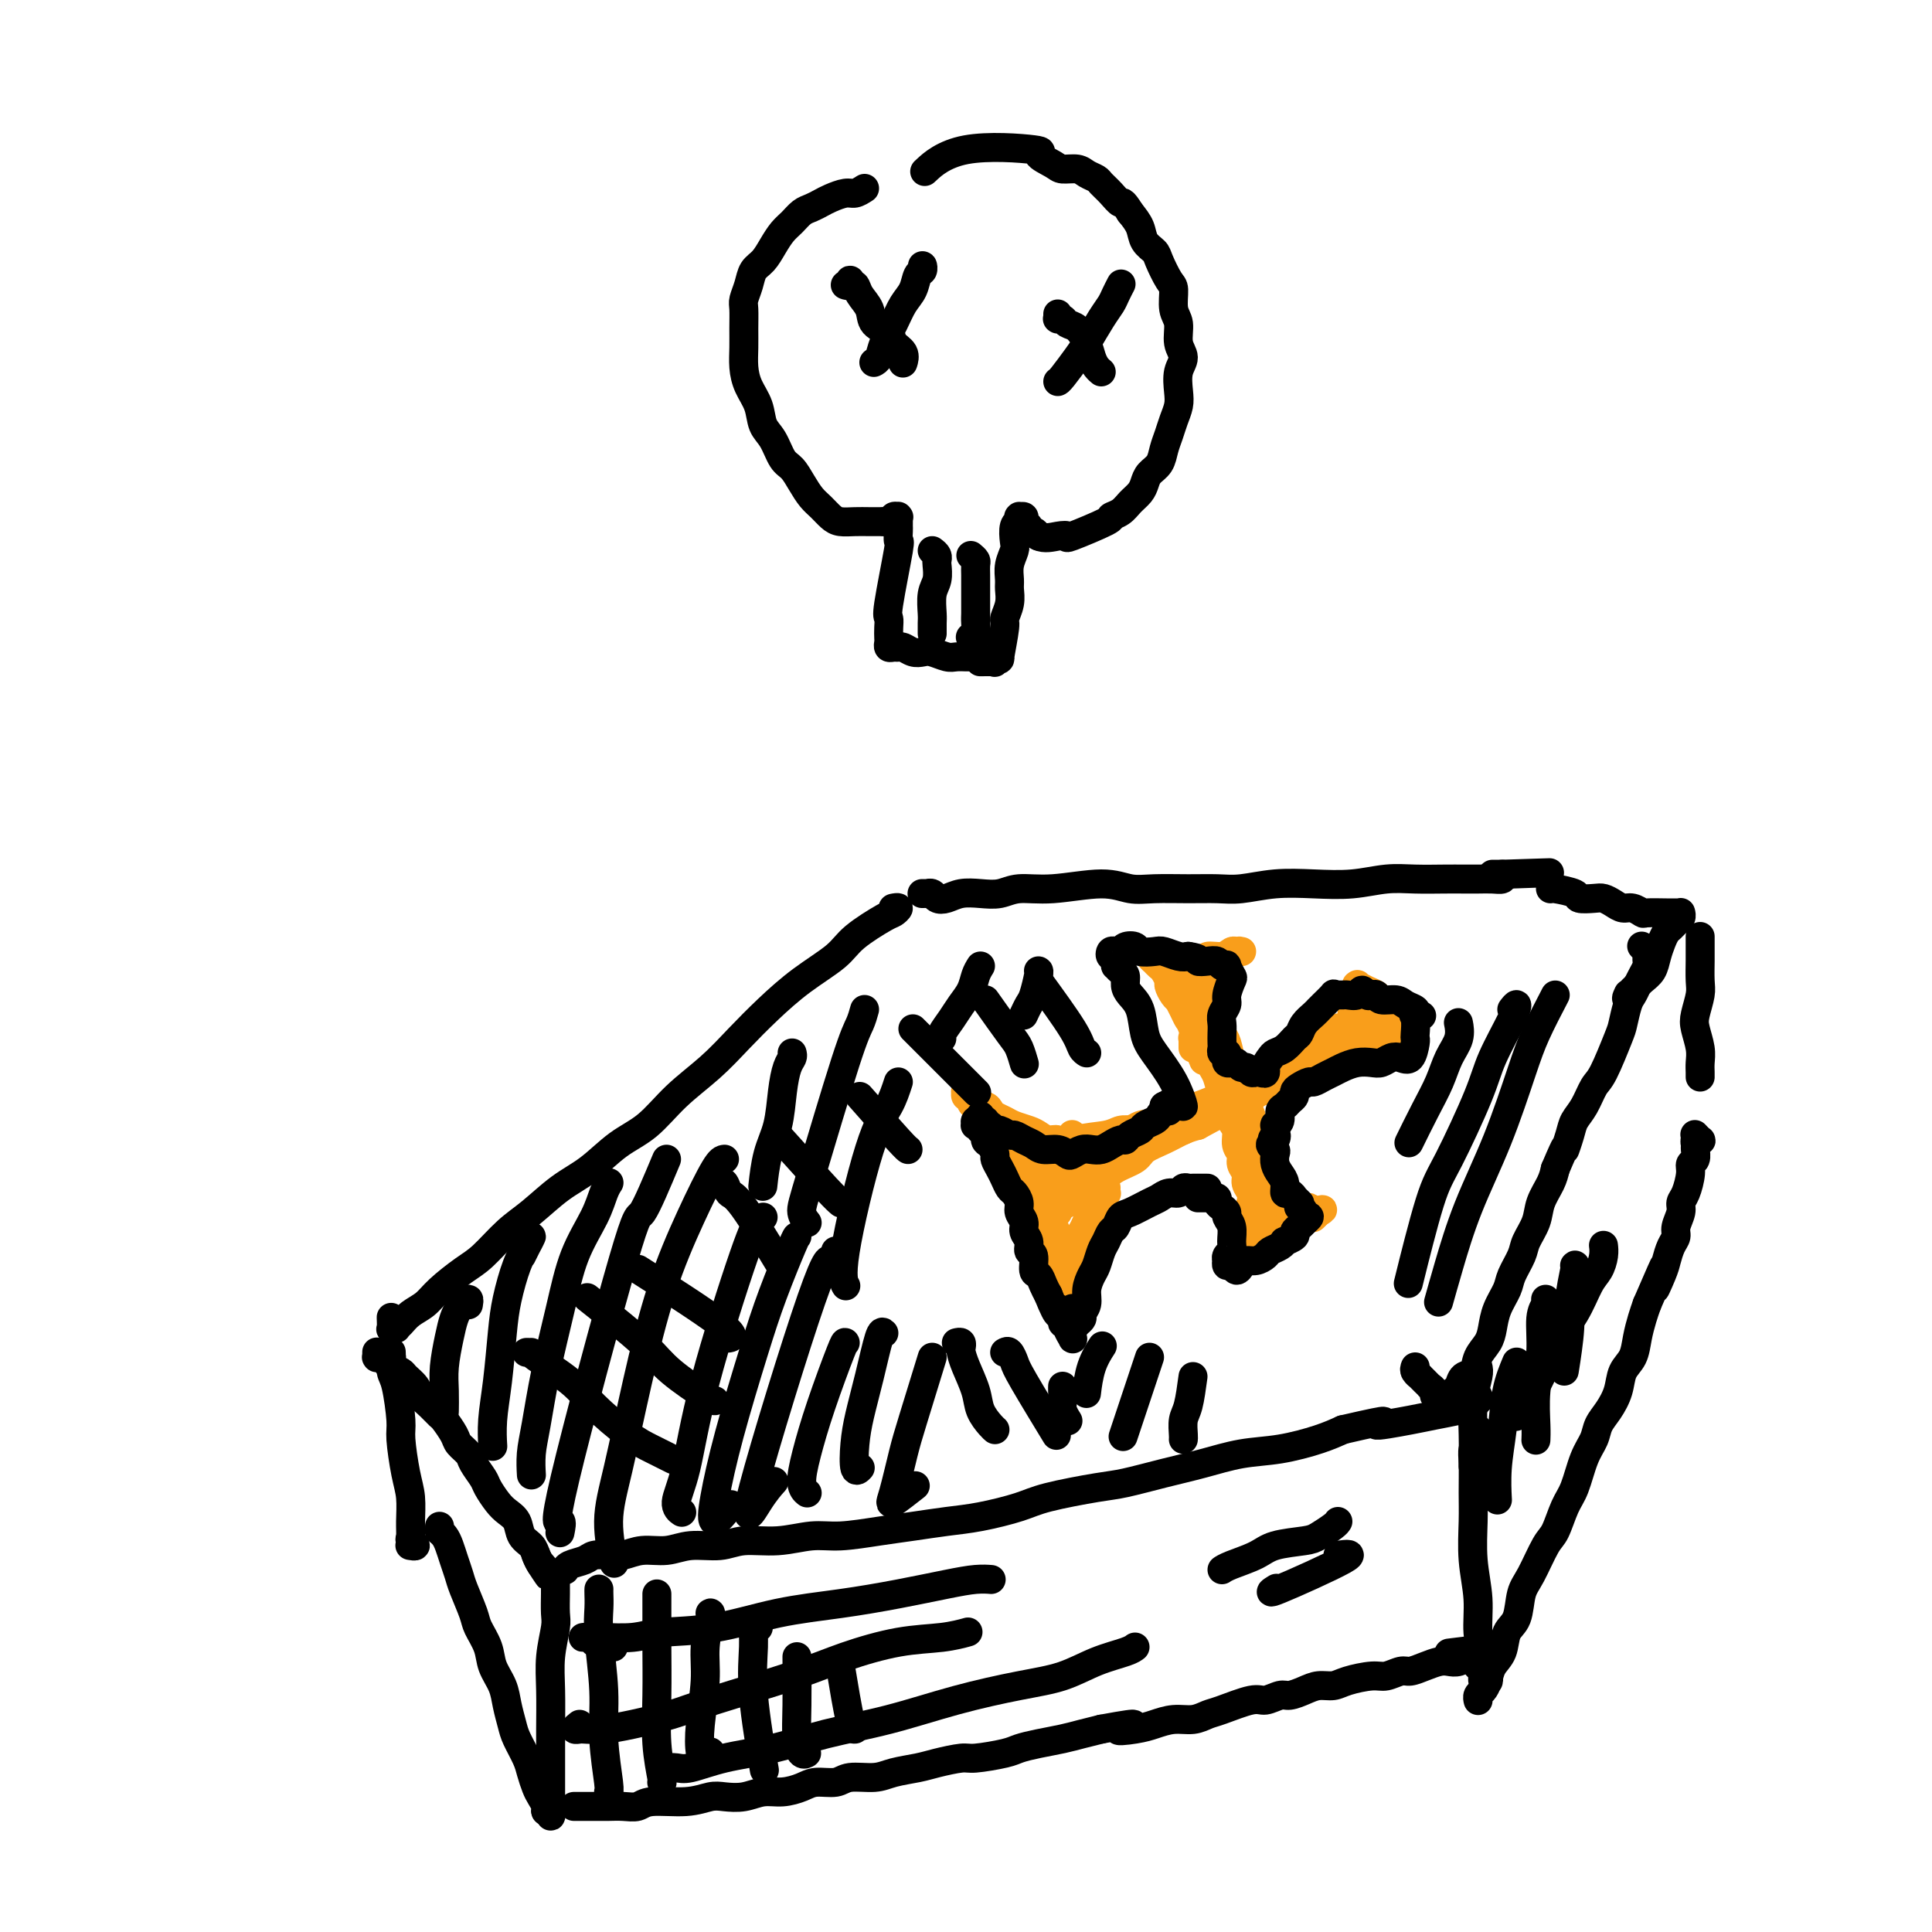<svg viewBox='0 0 400 400' version='1.1' xmlns='http://www.w3.org/2000/svg' xmlns:xlink='http://www.w3.org/1999/xlink'><g fill='none' stroke='#000000' stroke-width='6' stroke-linecap='round' stroke-linejoin='round'><path d='M78,281c0.000,-0.031 0.000,-0.062 0,0c-0.000,0.062 -0.000,0.217 0,0c0.000,-0.217 0.000,-0.804 0,-1c-0.000,-0.196 -0.001,0.000 0,0c0.001,-0.000 0.003,-0.197 0,0c-0.003,0.197 -0.012,0.788 0,1c0.012,0.212 0.043,0.046 0,0c-0.043,-0.046 -0.162,0.029 0,0c0.162,-0.029 0.606,-0.163 1,0c0.394,0.163 0.740,0.624 1,1c0.260,0.376 0.436,0.667 1,1c0.564,0.333 1.516,0.708 2,1c0.484,0.292 0.501,0.502 1,1c0.499,0.498 1.481,1.283 2,2c0.519,0.717 0.577,1.365 1,2c0.423,0.635 1.211,1.258 2,2c0.789,0.742 1.577,1.602 2,2c0.423,0.398 0.479,0.332 1,1c0.521,0.668 1.505,2.070 2,3c0.495,0.930 0.499,1.389 1,2c0.501,0.611 1.499,1.375 2,2c0.501,0.625 0.504,1.112 1,2c0.496,0.888 1.485,2.176 2,3c0.515,0.824 0.557,1.183 1,2c0.443,0.817 1.288,2.092 2,3c0.712,0.908 1.290,1.451 2,2c0.710,0.549 1.552,1.106 2,2c0.448,0.894 0.501,2.126 1,3c0.499,0.874 1.442,1.389 2,2c0.558,0.611 0.731,1.317 1,2c0.269,0.683 0.635,1.341 1,2'/><path d='M112,324c3.176,4.727 0.616,1.046 0,0c-0.616,-1.046 0.711,0.544 1,1c0.289,0.456 -0.461,-0.224 -1,-1c-0.539,-0.776 -0.868,-1.650 -1,-2c-0.132,-0.350 -0.066,-0.175 0,0'/><path d='M81,273c-0.009,-0.226 -0.017,-0.452 0,0c0.017,0.452 0.060,1.583 0,2c-0.060,0.417 -0.221,0.120 0,0c0.221,-0.120 0.825,-0.062 1,0c0.175,0.062 -0.079,0.128 0,0c0.079,-0.128 0.492,-0.450 1,-1c0.508,-0.550 1.110,-1.328 2,-2c0.890,-0.672 2.068,-1.240 3,-2c0.932,-0.760 1.619,-1.713 3,-3c1.381,-1.287 3.456,-2.907 5,-4c1.544,-1.093 2.557,-1.659 4,-3c1.443,-1.341 3.315,-3.458 5,-5c1.685,-1.542 3.184,-2.511 5,-4c1.816,-1.489 3.950,-3.499 6,-5c2.050,-1.501 4.017,-2.493 6,-4c1.983,-1.507 3.981,-3.528 6,-5c2.019,-1.472 4.057,-2.394 6,-4c1.943,-1.606 3.791,-3.895 6,-6c2.209,-2.105 4.780,-4.026 7,-6c2.220,-1.974 4.089,-4.000 6,-6c1.911,-2.000 3.864,-3.972 6,-6c2.136,-2.028 4.456,-4.112 7,-6c2.544,-1.888 5.313,-3.582 7,-5c1.687,-1.418 2.290,-2.562 4,-4c1.710,-1.438 4.525,-3.170 6,-4c1.475,-0.830 1.611,-0.758 2,-1c0.389,-0.242 1.032,-0.797 1,-1c-0.032,-0.203 -0.739,-0.055 -1,0c-0.261,0.055 -0.074,0.016 0,0c0.074,-0.016 0.037,-0.008 0,0'/><path d='M117,325c-0.002,0.007 -0.005,0.013 0,0c0.005,-0.013 0.017,-0.046 0,0c-0.017,0.046 -0.062,0.170 0,0c0.062,-0.170 0.231,-0.633 1,-1c0.769,-0.367 2.136,-0.638 3,-1c0.864,-0.362 1.224,-0.814 2,-1c0.776,-0.186 1.969,-0.107 3,0c1.031,0.107 1.899,0.240 3,0c1.101,-0.240 2.434,-0.853 4,-1c1.566,-0.147 3.365,0.172 5,0c1.635,-0.172 3.108,-0.835 5,-1c1.892,-0.165 4.204,0.167 6,0c1.796,-0.167 3.076,-0.832 5,-1c1.924,-0.168 4.490,0.162 7,0c2.510,-0.162 4.963,-0.817 7,-1c2.037,-0.183 3.658,0.107 6,0c2.342,-0.107 5.407,-0.609 8,-1c2.593,-0.391 4.715,-0.671 7,-1c2.285,-0.329 4.733,-0.708 7,-1c2.267,-0.292 4.353,-0.497 7,-1c2.647,-0.503 5.854,-1.304 8,-2c2.146,-0.696 3.232,-1.288 6,-2c2.768,-0.712 7.217,-1.543 10,-2c2.783,-0.457 3.900,-0.541 6,-1c2.100,-0.459 5.184,-1.292 8,-2c2.816,-0.708 5.365,-1.292 8,-2c2.635,-0.708 5.356,-1.540 8,-2c2.644,-0.460 5.212,-0.547 8,-1c2.788,-0.453 5.797,-1.272 8,-2c2.203,-0.728 3.602,-1.364 5,-2'/><path d='M278,296c12.826,-2.963 7.391,-1.371 7,-1c-0.391,0.371 4.263,-0.478 7,-1c2.737,-0.522 3.559,-0.715 5,-1c1.441,-0.285 3.503,-0.662 5,-1c1.497,-0.338 2.429,-0.638 3,-1c0.571,-0.362 0.782,-0.788 1,-1c0.218,-0.212 0.443,-0.211 0,-1c-0.443,-0.789 -1.555,-2.368 -2,-3c-0.445,-0.632 -0.222,-0.316 0,0'/><path d='M191,185c-0.009,0.000 -0.017,0.000 0,0c0.017,-0.000 0.060,-0.001 0,0c-0.060,0.001 -0.224,0.004 0,0c0.224,-0.004 0.836,-0.014 1,0c0.164,0.014 -0.120,0.053 0,0c0.120,-0.053 0.643,-0.196 1,0c0.357,0.196 0.549,0.733 1,1c0.451,0.267 1.161,0.264 2,0c0.839,-0.264 1.808,-0.787 3,-1c1.192,-0.213 2.607,-0.114 4,0c1.393,0.114 2.763,0.245 4,0c1.237,-0.245 2.341,-0.864 4,-1c1.659,-0.136 3.874,0.212 7,0c3.126,-0.212 7.165,-0.985 10,-1c2.835,-0.015 4.468,0.729 6,1c1.532,0.271 2.963,0.069 5,0c2.037,-0.069 4.681,-0.005 7,0c2.319,0.005 4.312,-0.050 6,0c1.688,0.050 3.069,0.206 5,0c1.931,-0.206 4.412,-0.773 7,-1c2.588,-0.227 5.283,-0.113 8,0c2.717,0.113 5.455,0.227 8,0c2.545,-0.227 4.897,-0.793 7,-1c2.103,-0.207 3.956,-0.056 6,0c2.044,0.056 4.278,0.016 6,0c1.722,-0.016 2.931,-0.007 4,0c1.069,0.007 1.998,0.012 3,0c1.002,-0.012 2.077,-0.042 3,0c0.923,0.042 1.692,0.155 2,0c0.308,-0.155 0.154,-0.577 0,-1'/><path d='M311,181c18.778,-0.619 5.721,-0.166 1,0c-4.721,0.166 -1.108,0.044 0,0c1.108,-0.044 -0.291,-0.012 -1,0c-0.709,0.012 -0.729,0.003 -1,0c-0.271,-0.003 -0.792,-0.001 -1,0c-0.208,0.001 -0.104,0.000 0,0'/><path d='M293,283c-0.119,0.304 -0.238,0.607 0,1c0.238,0.393 0.833,0.875 1,1c0.167,0.125 -0.095,-0.107 0,0c0.095,0.107 0.546,0.554 1,1c0.454,0.446 0.910,0.890 1,1c0.090,0.110 -0.187,-0.115 0,0c0.187,0.115 0.839,0.571 1,1c0.161,0.429 -0.167,0.833 0,1c0.167,0.167 0.830,0.098 1,0c0.170,-0.098 -0.151,-0.227 0,0c0.151,0.227 0.776,0.808 1,1c0.224,0.192 0.049,-0.004 0,0c-0.049,0.004 0.029,0.210 0,0c-0.029,-0.210 -0.163,-0.834 0,-1c0.163,-0.166 0.625,0.126 1,0c0.375,-0.126 0.663,-0.670 1,-1c0.337,-0.330 0.724,-0.448 1,-1c0.276,-0.552 0.441,-1.540 1,-2c0.559,-0.460 1.511,-0.394 2,-1c0.489,-0.606 0.516,-1.884 1,-3c0.484,-1.116 1.424,-2.068 2,-3c0.576,-0.932 0.788,-1.842 1,-3c0.212,-1.158 0.423,-2.563 1,-4c0.577,-1.437 1.521,-2.905 2,-4c0.479,-1.095 0.495,-1.818 1,-3c0.505,-1.182 1.501,-2.823 2,-4c0.499,-1.177 0.501,-1.890 1,-3c0.499,-1.110 1.495,-2.617 2,-4c0.505,-1.383 0.521,-2.642 1,-4c0.479,-1.358 1.423,-2.817 2,-4c0.577,-1.183 0.789,-2.092 1,-3'/><path d='M322,242c2.877,-6.797 2.070,-4.290 2,-4c-0.070,0.290 0.599,-1.636 1,-3c0.401,-1.364 0.535,-2.166 1,-3c0.465,-0.834 1.262,-1.702 2,-3c0.738,-1.298 1.416,-3.027 2,-4c0.584,-0.973 1.074,-1.191 2,-3c0.926,-1.809 2.290,-5.209 3,-7c0.710,-1.791 0.767,-1.974 1,-3c0.233,-1.026 0.640,-2.895 1,-4c0.360,-1.105 0.671,-1.448 1,-2c0.329,-0.552 0.677,-1.315 1,-2c0.323,-0.685 0.623,-1.293 1,-2c0.377,-0.707 0.833,-1.514 1,-2c0.167,-0.486 0.046,-0.651 0,-1c-0.046,-0.349 -0.016,-0.882 0,-1c0.016,-0.118 0.018,0.178 0,0c-0.018,-0.178 -0.056,-0.831 0,-1c0.056,-0.169 0.207,0.147 0,0c-0.207,-0.147 -0.774,-0.756 -1,-1c-0.226,-0.244 -0.113,-0.122 0,0'/><path d='M321,184c0.000,0.002 0.001,0.003 0,0c-0.001,-0.003 -0.003,-0.011 0,0c0.003,0.011 0.010,0.042 0,0c-0.010,-0.042 -0.039,-0.155 1,0c1.039,0.155 3.146,0.580 4,1c0.854,0.420 0.455,0.834 1,1c0.545,0.166 2.032,0.082 3,0c0.968,-0.082 1.416,-0.162 2,0c0.584,0.162 1.306,0.565 2,1c0.694,0.435 1.362,0.901 2,1c0.638,0.099 1.245,-0.170 2,0c0.755,0.170 1.656,0.778 2,1c0.344,0.222 0.131,0.060 1,0c0.869,-0.060 2.821,-0.016 4,0c1.179,0.016 1.584,0.005 2,0c0.416,-0.005 0.843,-0.002 1,0c0.157,0.002 0.043,0.004 0,0c-0.043,-0.004 -0.014,-0.012 0,0c0.014,0.012 0.015,0.045 0,0c-0.015,-0.045 -0.045,-0.167 0,0c0.045,0.167 0.167,0.624 0,1c-0.167,0.376 -0.622,0.670 -1,1c-0.378,0.330 -0.678,0.697 -1,1c-0.322,0.303 -0.667,0.542 -1,1c-0.333,0.458 -0.656,1.134 -1,2c-0.344,0.866 -0.711,1.923 -1,3c-0.289,1.077 -0.501,2.175 -1,3c-0.499,0.825 -1.285,1.379 -2,2c-0.715,0.621 -1.357,1.311 -2,2'/><path d='M338,205c-1.778,2.711 -1.222,1.489 -1,1c0.222,-0.489 0.111,-0.244 0,0'/><path d='M80,282c0.423,-0.453 0.845,-0.906 1,-1c0.155,-0.094 0.041,0.171 0,0c-0.041,-0.171 -0.011,-0.778 0,-1c0.011,-0.222 0.003,-0.058 0,0c-0.003,0.058 -0.002,0.012 0,0c0.002,-0.012 0.003,0.012 0,0c-0.003,-0.012 -0.011,-0.060 0,0c0.011,0.060 0.041,0.228 0,1c-0.041,0.772 -0.152,2.149 0,3c0.152,0.851 0.566,1.177 1,3c0.434,1.823 0.887,5.142 1,7c0.113,1.858 -0.113,2.256 0,4c0.113,1.744 0.565,4.834 1,7c0.435,2.166 0.853,3.407 1,5c0.147,1.593 0.022,3.537 0,5c-0.022,1.463 0.061,2.444 0,3c-0.061,0.556 -0.264,0.685 0,1c0.264,0.315 0.994,0.816 1,1c0.006,0.184 -0.713,0.053 -1,0c-0.287,-0.053 -0.144,-0.026 0,0'/><path d='M115,328c-0.000,-0.431 -0.000,-0.863 0,-1c0.000,-0.137 0.000,0.020 0,0c-0.000,-0.020 -0.000,-0.216 0,0c0.000,0.216 0.001,0.845 0,1c-0.001,0.155 -0.004,-0.166 0,0c0.004,0.166 0.015,0.817 0,2c-0.015,1.183 -0.057,2.898 0,4c0.057,1.102 0.211,1.590 0,3c-0.211,1.410 -0.789,3.743 -1,6c-0.211,2.257 -0.057,4.437 0,7c0.057,2.563 0.015,5.507 0,8c-0.015,2.493 -0.004,4.533 0,6c0.004,1.467 0.002,2.361 0,4c-0.002,1.639 -0.004,4.022 0,5c0.004,0.978 0.015,0.549 0,1c-0.015,0.451 -0.056,1.781 0,2c0.056,0.219 0.207,-0.672 0,-1c-0.207,-0.328 -0.774,-0.094 -1,0c-0.226,0.094 -0.113,0.047 0,0'/><path d='M91,316c-0.006,0.418 -0.013,0.835 0,1c0.013,0.165 0.045,0.077 0,0c-0.045,-0.077 -0.166,-0.145 0,0c0.166,0.145 0.621,0.501 1,1c0.379,0.499 0.683,1.142 1,2c0.317,0.858 0.647,1.933 1,3c0.353,1.067 0.729,2.126 1,3c0.271,0.874 0.439,1.563 1,3c0.561,1.437 1.516,3.623 2,5c0.484,1.377 0.497,1.946 1,3c0.503,1.054 1.497,2.593 2,4c0.503,1.407 0.515,2.682 1,4c0.485,1.318 1.443,2.677 2,4c0.557,1.323 0.712,2.608 1,4c0.288,1.392 0.707,2.890 1,4c0.293,1.110 0.459,1.830 1,3c0.541,1.170 1.455,2.789 2,4c0.545,1.211 0.719,2.013 1,3c0.281,0.987 0.667,2.159 1,3c0.333,0.841 0.611,1.350 1,2c0.389,0.650 0.889,1.442 1,2c0.111,0.558 -0.166,0.881 0,1c0.166,0.119 0.775,0.032 1,0c0.225,-0.032 0.064,-0.009 0,0c-0.064,0.009 -0.032,0.005 0,0'/><path d='M306,296c0.000,-0.000 0.000,-0.001 0,0c-0.000,0.001 -0.000,0.003 0,0c0.000,-0.003 0.001,-0.013 0,0c-0.001,0.013 -0.004,0.048 0,0c0.004,-0.048 0.015,-0.178 0,0c-0.015,0.178 -0.057,0.665 0,1c0.057,0.335 0.212,0.519 0,1c-0.212,0.481 -0.790,1.259 -1,2c-0.210,0.741 -0.052,1.445 0,3c0.052,1.555 -0.001,3.962 0,6c0.001,2.038 0.057,3.707 0,6c-0.057,2.293 -0.225,5.210 0,8c0.225,2.790 0.844,5.454 1,8c0.156,2.546 -0.151,4.973 0,7c0.151,2.027 0.759,3.653 1,5c0.241,1.347 0.113,2.415 0,3c-0.113,0.585 -0.211,0.686 0,1c0.211,0.314 0.732,0.841 1,1c0.268,0.159 0.282,-0.048 0,0c-0.282,0.048 -0.859,0.353 -1,0c-0.141,-0.353 0.154,-1.364 0,-2c-0.154,-0.636 -0.758,-0.896 -1,-1c-0.242,-0.104 -0.121,-0.052 0,0'/><path d='M352,194c-0.000,0.034 -0.000,0.068 0,0c0.000,-0.068 0.000,-0.239 0,0c-0.000,0.239 -0.000,0.886 0,1c0.000,0.114 0.001,-0.305 0,0c-0.001,0.305 -0.004,1.334 0,2c0.004,0.666 0.014,0.967 0,2c-0.014,1.033 -0.053,2.797 0,4c0.053,1.203 0.196,1.845 0,3c-0.196,1.155 -0.732,2.824 -1,4c-0.268,1.176 -0.268,1.860 0,3c0.268,1.140 0.804,2.736 1,4c0.196,1.264 0.053,2.195 0,3c-0.053,0.805 -0.014,1.484 0,2c0.014,0.516 0.004,0.870 0,1c-0.004,0.130 -0.001,0.037 0,0c0.001,-0.037 0.001,-0.019 0,0'/><path d='M306,352c0.000,0.000 0.000,0.000 0,0c-0.000,-0.000 -0.000,-0.000 0,0c0.000,0.000 0.000,0.001 0,0c-0.000,-0.001 -0.001,-0.003 0,0c0.001,0.003 0.003,0.013 0,0c-0.003,-0.013 -0.012,-0.047 0,0c0.012,0.047 0.043,0.175 0,0c-0.043,-0.175 -0.162,-0.653 0,-1c0.162,-0.347 0.606,-0.561 1,-1c0.394,-0.439 0.739,-1.101 1,-2c0.261,-0.899 0.436,-2.033 1,-3c0.564,-0.967 1.515,-1.768 2,-3c0.485,-1.232 0.504,-2.897 1,-4c0.496,-1.103 1.470,-1.644 2,-3c0.530,-1.356 0.617,-3.528 1,-5c0.383,-1.472 1.061,-2.243 2,-4c0.939,-1.757 2.138,-4.500 3,-6c0.862,-1.500 1.387,-1.756 2,-3c0.613,-1.244 1.315,-3.477 2,-5c0.685,-1.523 1.352,-2.336 2,-4c0.648,-1.664 1.277,-4.181 2,-6c0.723,-1.819 1.541,-2.941 2,-4c0.459,-1.059 0.561,-2.053 1,-3c0.439,-0.947 1.217,-1.845 2,-3c0.783,-1.155 1.572,-2.567 2,-4c0.428,-1.433 0.496,-2.887 1,-4c0.504,-1.113 1.444,-1.886 2,-3c0.556,-1.114 0.727,-2.569 1,-4c0.273,-1.431 0.650,-2.837 1,-4c0.350,-1.163 0.675,-2.081 1,-3'/><path d='M341,270c5.820,-13.508 2.870,-6.277 2,-4c-0.870,2.277 0.340,-0.400 1,-2c0.660,-1.600 0.769,-2.123 1,-3c0.231,-0.877 0.583,-2.108 1,-3c0.417,-0.892 0.899,-1.444 1,-2c0.101,-0.556 -0.179,-1.115 0,-2c0.179,-0.885 0.818,-2.097 1,-3c0.182,-0.903 -0.091,-1.498 0,-2c0.091,-0.502 0.546,-0.912 1,-2c0.454,-1.088 0.906,-2.855 1,-4c0.094,-1.145 -0.172,-1.670 0,-2c0.172,-0.330 0.782,-0.467 1,-1c0.218,-0.533 0.045,-1.462 0,-2c-0.045,-0.538 0.037,-0.684 0,-1c-0.037,-0.316 -0.192,-0.803 0,-1c0.192,-0.197 0.732,-0.104 1,0c0.268,0.104 0.264,0.220 0,0c-0.264,-0.220 -0.790,-0.777 -1,-1c-0.210,-0.223 -0.105,-0.111 0,0'/><path d='M119,374c-0.171,0.000 -0.342,0.000 0,0c0.342,-0.000 1.196,-0.000 2,0c0.804,0.000 1.556,0.001 2,0c0.444,-0.001 0.580,-0.004 1,0c0.420,0.004 1.126,0.016 2,0c0.874,-0.016 1.918,-0.061 3,0c1.082,0.061 2.203,0.226 3,0c0.797,-0.226 1.269,-0.844 3,-1c1.731,-0.156 4.721,0.150 7,0c2.279,-0.150 3.848,-0.758 5,-1c1.152,-0.242 1.887,-0.120 3,0c1.113,0.120 2.603,0.238 4,0c1.397,-0.238 2.699,-0.833 4,-1c1.301,-0.167 2.601,0.095 4,0c1.399,-0.095 2.899,-0.546 4,-1c1.101,-0.454 1.805,-0.909 3,-1c1.195,-0.091 2.883,0.183 4,0c1.117,-0.183 1.665,-0.822 3,-1c1.335,-0.178 3.457,0.106 5,0c1.543,-0.106 2.507,-0.602 4,-1c1.493,-0.398 3.517,-0.698 5,-1c1.483,-0.302 2.426,-0.606 4,-1c1.574,-0.394 3.777,-0.879 5,-1c1.223,-0.121 1.464,0.122 3,0c1.536,-0.122 4.367,-0.610 6,-1c1.633,-0.390 2.067,-0.682 3,-1c0.933,-0.318 2.363,-0.663 4,-1c1.637,-0.337 3.479,-0.668 5,-1c1.521,-0.332 2.720,-0.666 4,-1c1.280,-0.334 2.640,-0.667 4,-1'/><path d='M228,358c10.986,-2.023 5.450,-0.580 4,0c-1.450,0.580 1.187,0.296 3,0c1.813,-0.296 2.803,-0.603 4,-1c1.197,-0.397 2.600,-0.885 4,-1c1.400,-0.115 2.797,0.142 4,0c1.203,-0.142 2.213,-0.683 3,-1c0.787,-0.317 1.351,-0.410 3,-1c1.649,-0.590 4.384,-1.677 6,-2c1.616,-0.323 2.112,0.120 3,0c0.888,-0.120 2.167,-0.802 3,-1c0.833,-0.198 1.221,0.088 2,0c0.779,-0.088 1.948,-0.549 3,-1c1.052,-0.451 1.985,-0.890 3,-1c1.015,-0.110 2.110,0.110 3,0c0.890,-0.110 1.574,-0.551 3,-1c1.426,-0.449 3.592,-0.908 5,-1c1.408,-0.092 2.058,0.182 3,0c0.942,-0.182 2.178,-0.820 3,-1c0.822,-0.180 1.231,0.096 2,0c0.769,-0.096 1.898,-0.565 3,-1c1.102,-0.435 2.176,-0.834 3,-1c0.824,-0.166 1.398,-0.097 2,0c0.602,0.097 1.233,0.222 2,0c0.767,-0.222 1.670,-0.792 2,-1c0.330,-0.208 0.086,-0.056 0,0c-0.086,0.056 -0.013,0.015 0,0c0.013,-0.015 -0.035,-0.004 0,0c0.035,0.004 0.153,0.001 0,0c-0.153,-0.001 -0.576,-0.001 -1,0'/><path d='M303,343c11.444,-2.556 2.556,-1.444 -1,-1c-3.556,0.444 -1.778,0.222 0,0'/></g>
<g fill='none' stroke='#F99E1B' stroke-width='6' stroke-linecap='round' stroke-linejoin='round'><path d='M212,239c0.113,0.000 0.227,0.000 0,0c-0.227,-0.000 -0.794,-0.000 -1,0c-0.206,0.000 -0.051,0.000 0,0c0.051,-0.000 -0.001,-0.001 0,0c0.001,0.001 0.057,0.003 0,0c-0.057,-0.003 -0.226,-0.012 0,0c0.226,0.012 0.848,0.044 1,0c0.152,-0.044 -0.167,-0.163 0,0c0.167,0.163 0.818,0.610 1,1c0.182,0.390 -0.106,0.723 0,1c0.106,0.277 0.607,0.497 1,1c0.393,0.503 0.680,1.287 1,2c0.320,0.713 0.673,1.354 1,2c0.327,0.646 0.627,1.299 1,2c0.373,0.701 0.818,1.452 1,2c0.182,0.548 0.101,0.893 0,1c-0.101,0.107 -0.223,-0.023 0,0c0.223,0.023 0.791,0.198 1,0c0.209,-0.198 0.060,-0.771 0,-1c-0.060,-0.229 -0.030,-0.115 0,0'/><path d='M216,240c-0.000,0.000 -0.000,0.000 0,0c0.000,-0.000 0.000,-0.000 0,0c-0.000,0.000 -0.000,0.000 0,0c0.000,-0.000 0.000,-0.000 0,0c-0.000,0.000 -0.000,0.000 0,0c0.000,-0.000 0.000,-0.000 0,0c-0.000,0.000 -0.002,0.001 0,0c0.002,-0.001 0.006,-0.004 0,0c-0.006,0.004 -0.024,0.013 0,0c0.024,-0.013 0.089,-0.049 0,0c-0.089,0.049 -0.333,0.182 0,0c0.333,-0.182 1.244,-0.679 2,-1c0.756,-0.321 1.359,-0.464 2,-1c0.641,-0.536 1.320,-1.464 3,-2c1.680,-0.536 4.361,-0.681 6,-1c1.639,-0.319 2.236,-0.811 3,-1c0.764,-0.189 1.696,-0.076 2,0c0.304,0.076 -0.019,0.113 0,0c0.019,-0.113 0.382,-0.377 0,0c-0.382,0.377 -1.508,1.395 -2,2c-0.492,0.605 -0.349,0.796 -1,1c-0.651,0.204 -2.097,0.422 -3,1c-0.903,0.578 -1.264,1.518 -2,2c-0.736,0.482 -1.847,0.506 -3,1c-1.153,0.494 -2.348,1.456 -3,2c-0.652,0.544 -0.762,0.668 -1,1c-0.238,0.332 -0.605,0.871 -1,1c-0.395,0.129 -0.817,-0.151 -1,0c-0.183,0.151 -0.126,0.733 0,1c0.126,0.267 0.322,0.219 1,0c0.678,-0.219 1.839,-0.610 3,-1'/><path d='M221,245c1.012,-0.356 2.042,-1.247 3,-2c0.958,-0.753 1.844,-1.368 3,-2c1.156,-0.632 2.583,-1.279 4,-2c1.417,-0.721 2.826,-1.515 4,-2c1.174,-0.485 2.115,-0.662 3,-1c0.885,-0.338 1.714,-0.838 2,-1c0.286,-0.162 0.028,0.012 0,0c-0.028,-0.012 0.173,-0.212 0,0c-0.173,0.212 -0.721,0.834 -1,1c-0.279,0.166 -0.288,-0.124 -2,1c-1.712,1.124 -5.128,3.663 -7,5c-1.872,1.337 -2.200,1.472 -3,2c-0.800,0.528 -2.071,1.448 -3,2c-0.929,0.552 -1.517,0.736 -2,1c-0.483,0.264 -0.861,0.607 -1,1c-0.139,0.393 -0.039,0.834 0,1c0.039,0.166 0.017,0.057 0,0c-0.017,-0.057 -0.028,-0.061 0,0c0.028,0.061 0.094,0.186 0,0c-0.094,-0.186 -0.347,-0.683 0,-1c0.347,-0.317 1.294,-0.455 2,-1c0.706,-0.545 1.171,-1.497 2,-2c0.829,-0.503 2.024,-0.557 3,-1c0.976,-0.443 1.735,-1.274 3,-2c1.265,-0.726 3.038,-1.346 4,-2c0.962,-0.654 1.114,-1.340 2,-2c0.886,-0.660 2.508,-1.293 4,-2c1.492,-0.707 2.855,-1.488 4,-2c1.145,-0.512 2.073,-0.756 3,-1'/><path d='M248,233c5.003,-2.742 4.011,-2.097 4,-2c-0.011,0.097 0.958,-0.354 2,-1c1.042,-0.646 2.156,-1.487 3,-2c0.844,-0.513 1.418,-0.700 2,-1c0.582,-0.300 1.172,-0.715 2,-1c0.828,-0.285 1.893,-0.439 3,-1c1.107,-0.561 2.254,-1.527 3,-2c0.746,-0.473 1.089,-0.452 2,-1c0.911,-0.548 2.388,-1.663 3,-2c0.612,-0.337 0.357,0.105 2,-1c1.643,-1.105 5.183,-3.757 7,-5c1.817,-1.243 1.912,-1.076 2,-1c0.088,0.076 0.171,0.061 0,0c-0.171,-0.061 -0.596,-0.168 -1,0c-0.404,0.168 -0.787,0.612 -1,1c-0.213,0.388 -0.257,0.722 -1,1c-0.743,0.278 -2.183,0.502 -3,1c-0.817,0.498 -1.009,1.270 -2,2c-0.991,0.730 -2.782,1.417 -4,2c-1.218,0.583 -1.862,1.063 -3,2c-1.138,0.937 -2.768,2.331 -4,3c-1.232,0.669 -2.066,0.612 -3,1c-0.934,0.388 -1.967,1.222 -3,2c-1.033,0.778 -2.064,1.501 -3,2c-0.936,0.499 -1.777,0.773 -3,1c-1.223,0.227 -2.829,0.407 -4,1c-1.171,0.593 -1.906,1.598 -3,2c-1.094,0.402 -2.547,0.201 -4,0'/><path d='M241,234c-2.723,0.797 -2.529,0.791 -3,1c-0.471,0.209 -1.607,0.634 -3,1c-1.393,0.366 -3.042,0.672 -4,1c-0.958,0.328 -1.226,0.676 -2,1c-0.774,0.324 -2.053,0.622 -3,1c-0.947,0.378 -1.562,0.834 -2,1c-0.438,0.166 -0.700,0.042 -1,0c-0.300,-0.042 -0.637,-0.000 -1,0c-0.363,0.000 -0.750,-0.041 -1,0c-0.250,0.041 -0.362,0.163 0,0c0.362,-0.163 1.197,-0.611 2,-1c0.803,-0.389 1.575,-0.719 2,-1c0.425,-0.281 0.502,-0.513 2,-1c1.498,-0.487 4.418,-1.229 6,-2c1.582,-0.771 1.825,-1.573 3,-2c1.175,-0.427 3.283,-0.481 5,-1c1.717,-0.519 3.043,-1.505 4,-2c0.957,-0.495 1.544,-0.501 3,-1c1.456,-0.499 3.780,-1.491 5,-2c1.220,-0.509 1.337,-0.536 2,-1c0.663,-0.464 1.872,-1.367 3,-2c1.128,-0.633 2.175,-0.996 3,-1c0.825,-0.004 1.428,0.351 2,0c0.572,-0.351 1.113,-1.407 2,-2c0.887,-0.593 2.122,-0.722 3,-1c0.878,-0.278 1.400,-0.703 2,-1c0.600,-0.297 1.277,-0.465 2,-1c0.723,-0.535 1.492,-1.439 2,-2c0.508,-0.561 0.754,-0.781 1,-1'/><path d='M275,215c8.210,-4.109 2.736,-1.882 1,-1c-1.736,0.882 0.268,0.419 1,0c0.732,-0.419 0.193,-0.792 0,-1c-0.193,-0.208 -0.040,-0.249 0,0c0.040,0.249 -0.031,0.788 0,1c0.031,0.212 0.166,0.096 0,0c-0.166,-0.096 -0.632,-0.171 -1,0c-0.368,0.171 -0.638,0.587 -1,1c-0.362,0.413 -0.816,0.822 -1,1c-0.184,0.178 -0.099,0.125 -2,1c-1.901,0.875 -5.788,2.678 -8,4c-2.212,1.322 -2.749,2.164 -4,3c-1.251,0.836 -3.214,1.668 -4,2c-0.786,0.332 -0.393,0.166 0,0'/><path d='M247,217c-0.000,-0.453 -0.000,-0.906 0,-1c0.000,-0.094 0.000,0.171 0,0c-0.000,-0.171 -0.001,-0.779 0,-1c0.001,-0.221 0.003,-0.056 0,0c-0.003,0.056 -0.012,0.003 0,0c0.012,-0.003 0.045,0.044 0,0c-0.045,-0.044 -0.167,-0.177 0,0c0.167,0.177 0.622,0.666 1,1c0.378,0.334 0.678,0.515 1,1c0.322,0.485 0.666,1.274 1,2c0.334,0.726 0.657,1.390 1,2c0.343,0.610 0.707,1.167 1,2c0.293,0.833 0.516,1.941 1,3c0.484,1.059 1.229,2.069 2,3c0.771,0.931 1.569,1.781 2,3c0.431,1.219 0.496,2.805 1,4c0.504,1.195 1.445,1.997 2,3c0.555,1.003 0.722,2.205 1,3c0.278,0.795 0.667,1.184 1,2c0.333,0.816 0.611,2.061 1,3c0.389,0.939 0.889,1.574 1,2c0.111,0.426 -0.167,0.643 0,1c0.167,0.357 0.777,0.854 1,1c0.223,0.146 0.057,-0.059 0,0c-0.057,0.059 -0.007,0.382 0,0c0.007,-0.382 -0.029,-1.469 0,-2c0.029,-0.531 0.124,-0.507 0,-1c-0.124,-0.493 -0.466,-1.503 -1,-3c-0.534,-1.497 -1.259,-3.480 -2,-5c-0.741,-1.520 -1.497,-2.577 -2,-4c-0.503,-1.423 -0.751,-3.211 -1,-5'/><path d='M259,231c-1.179,-3.635 -1.625,-3.224 -2,-4c-0.375,-0.776 -0.679,-2.740 -1,-4c-0.321,-1.260 -0.660,-1.817 -1,-3c-0.340,-1.183 -0.682,-2.991 -1,-4c-0.318,-1.009 -0.611,-1.220 -1,-2c-0.389,-0.780 -0.875,-2.128 -1,-3c-0.125,-0.872 0.110,-1.267 0,-2c-0.110,-0.733 -0.565,-1.804 -1,-3c-0.435,-1.196 -0.849,-2.517 -1,-3c-0.151,-0.483 -0.041,-0.130 0,0c0.041,0.130 0.011,0.035 0,0c-0.011,-0.035 -0.003,-0.009 0,0c0.003,0.009 0.001,0.003 0,0c-0.001,-0.003 0.001,-0.002 0,0c-0.001,0.002 -0.003,0.004 0,0c0.003,-0.004 0.011,-0.015 0,0c-0.011,0.015 -0.040,0.057 0,0c0.040,-0.057 0.151,-0.211 0,0c-0.151,0.211 -0.562,0.789 -1,1c-0.438,0.211 -0.902,0.057 -1,0c-0.098,-0.057 0.170,-0.016 0,0c-0.170,0.016 -0.778,0.007 -1,0c-0.222,-0.007 -0.060,-0.013 0,0c0.060,0.013 0.016,0.045 0,0c-0.016,-0.045 -0.004,-0.167 0,0c0.004,0.167 0.001,0.622 0,1c-0.001,0.378 -0.000,0.679 0,1c0.000,0.321 0.000,0.660 0,1'/><path d='M247,207c-0.236,0.992 0.672,1.474 1,2c0.328,0.526 0.074,1.098 0,2c-0.074,0.902 0.032,2.135 0,3c-0.032,0.865 -0.203,1.362 0,2c0.203,0.638 0.780,1.418 1,2c0.220,0.582 0.084,0.966 0,1c-0.084,0.034 -0.116,-0.284 0,0c0.116,0.284 0.381,1.168 0,0c-0.381,-1.168 -1.408,-4.389 -2,-6c-0.592,-1.611 -0.750,-1.610 -1,-2c-0.250,-0.390 -0.593,-1.169 -1,-2c-0.407,-0.831 -0.879,-1.713 -1,-2c-0.121,-0.287 0.108,0.021 0,0c-0.108,-0.021 -0.553,-0.373 -1,-1c-0.447,-0.627 -0.894,-1.531 -1,-2c-0.106,-0.469 0.130,-0.503 0,-1c-0.130,-0.497 -0.627,-1.457 -1,-2c-0.373,-0.543 -0.623,-0.668 -1,-1c-0.377,-0.332 -0.882,-0.870 -1,-1c-0.118,-0.130 0.152,0.147 0,0c-0.152,-0.147 -0.727,-0.719 -1,-1c-0.273,-0.281 -0.244,-0.271 0,0c0.244,0.271 0.702,0.805 1,1c0.298,0.195 0.436,0.052 1,0c0.564,-0.052 1.553,-0.014 2,0c0.447,0.014 0.351,0.004 1,0c0.649,-0.004 2.043,-0.001 3,0c0.957,0.001 1.479,0.001 2,0'/><path d='M248,199c1.847,-0.088 1.465,-0.808 2,-1c0.535,-0.192 1.985,0.145 3,0c1.015,-0.145 1.593,-0.771 2,-1c0.407,-0.229 0.642,-0.063 1,0c0.358,0.063 0.839,0.021 1,0c0.161,-0.021 0.004,-0.021 0,0c-0.004,0.021 0.147,0.061 0,0c-0.147,-0.061 -0.593,-0.225 -1,0c-0.407,0.225 -0.776,0.838 -1,1c-0.224,0.162 -0.302,-0.128 -1,0c-0.698,0.128 -2.015,0.676 -3,1c-0.985,0.324 -1.638,0.426 -2,1c-0.362,0.574 -0.434,1.619 -1,2c-0.566,0.381 -1.628,0.098 -2,0c-0.372,-0.098 -0.055,-0.011 0,0c0.055,0.011 -0.150,-0.053 0,0c0.150,0.053 0.657,0.225 1,0c0.343,-0.225 0.523,-0.845 1,-1c0.477,-0.155 1.252,0.155 2,0c0.748,-0.155 1.468,-0.774 2,-1c0.532,-0.226 0.876,-0.060 1,0c0.124,0.060 0.030,0.015 0,0c-0.030,-0.015 0.006,-0.001 0,0c-0.006,0.001 -0.054,-0.012 0,0c0.054,0.012 0.211,0.047 0,0c-0.211,-0.047 -0.788,-0.178 -1,0c-0.212,0.178 -0.057,0.663 0,1c0.057,0.337 0.016,0.525 0,1c-0.016,0.475 -0.008,1.238 0,2'/><path d='M252,204c-0.213,0.979 -0.747,1.426 -1,2c-0.253,0.574 -0.227,1.274 0,2c0.227,0.726 0.653,1.478 1,4c0.347,2.522 0.614,6.815 1,9c0.386,2.185 0.892,2.261 1,3c0.108,0.739 -0.182,2.141 0,3c0.182,0.859 0.838,1.175 1,2c0.162,0.825 -0.168,2.160 0,3c0.168,0.840 0.834,1.183 1,2c0.166,0.817 -0.167,2.106 0,3c0.167,0.894 0.833,1.394 1,2c0.167,0.606 -0.165,1.318 0,2c0.165,0.682 0.828,1.335 1,2c0.172,0.665 -0.146,1.344 0,2c0.146,0.656 0.757,1.290 1,2c0.243,0.710 0.118,1.495 0,2c-0.118,0.505 -0.228,0.729 0,1c0.228,0.271 0.793,0.590 1,1c0.207,0.410 0.056,0.913 0,1c-0.056,0.087 -0.015,-0.240 0,0c0.015,0.240 0.005,1.048 0,1c-0.005,-0.048 -0.005,-0.952 0,-1c0.005,-0.048 0.017,0.761 0,1c-0.017,0.239 -0.061,-0.091 0,0c0.061,0.091 0.226,0.602 0,1c-0.226,0.398 -0.844,0.684 -1,1c-0.156,0.316 0.150,0.662 0,1c-0.150,0.338 -0.757,0.668 -1,1c-0.243,0.332 -0.121,0.666 0,1'/><path d='M258,258c-0.544,1.103 -0.903,0.860 -1,1c-0.097,0.140 0.068,0.662 0,1c-0.068,0.338 -0.369,0.493 0,0c0.369,-0.493 1.407,-1.634 2,-2c0.593,-0.366 0.740,0.043 1,0c0.260,-0.043 0.634,-0.537 1,-1c0.366,-0.463 0.724,-0.893 1,-1c0.276,-0.107 0.470,0.111 1,0c0.530,-0.111 1.395,-0.552 2,-1c0.605,-0.448 0.949,-0.905 1,-1c0.051,-0.095 -0.193,0.170 0,0c0.193,-0.170 0.821,-0.777 1,-1c0.179,-0.223 -0.092,-0.064 0,0c0.092,0.064 0.547,0.031 1,0c0.453,-0.031 0.905,-0.061 1,0c0.095,0.061 -0.168,0.212 0,0c0.168,-0.212 0.767,-0.789 1,-1c0.233,-0.211 0.101,-0.057 0,0c-0.101,0.057 -0.172,0.016 0,0c0.172,-0.016 0.586,-0.008 1,0c0.414,0.008 0.829,0.016 1,0c0.171,-0.016 0.098,-0.057 0,0c-0.098,0.057 -0.223,0.211 0,0c0.223,-0.211 0.792,-0.789 1,-1c0.208,-0.211 0.056,-0.057 0,0c-0.056,0.057 -0.015,0.015 0,0c0.015,-0.015 0.004,-0.004 0,0c-0.004,0.004 -0.002,0.002 0,0'/><path d='M273,251c2.078,-1.101 -0.228,-0.354 -1,0c-0.772,0.354 -0.011,0.315 0,0c0.011,-0.315 -0.728,-0.908 -1,-1c-0.272,-0.092 -0.076,0.315 -1,0c-0.924,-0.315 -2.966,-1.353 -4,-2c-1.034,-0.647 -1.058,-0.905 -1,-1c0.058,-0.095 0.198,-0.029 0,0c-0.198,0.029 -0.732,0.022 -1,0c-0.268,-0.022 -0.268,-0.058 0,0c0.268,0.058 0.804,0.212 1,0c0.196,-0.212 0.053,-0.788 0,-1c-0.053,-0.212 -0.015,-0.061 0,0c0.015,0.061 0.008,0.030 0,0'/><path d='M280,210c-0.008,-0.006 -0.016,-0.013 0,0c0.016,0.013 0.057,0.044 0,0c-0.057,-0.044 -0.212,-0.163 0,0c0.212,0.163 0.789,0.608 1,0c0.211,-0.608 0.055,-2.269 0,-3c-0.055,-0.731 -0.009,-0.533 0,-1c0.009,-0.467 -0.019,-1.601 0,-2c0.019,-0.399 0.084,-0.065 0,0c-0.084,0.065 -0.317,-0.138 0,0c0.317,0.138 1.183,0.618 2,1c0.817,0.382 1.586,0.665 2,1c0.414,0.335 0.474,0.723 1,1c0.526,0.277 1.518,0.442 2,1c0.482,0.558 0.455,1.507 1,2c0.545,0.493 1.663,0.528 2,1c0.337,0.472 -0.106,1.380 0,2c0.106,0.620 0.761,0.951 1,1c0.239,0.049 0.061,-0.183 0,0c-0.061,0.183 -0.004,0.781 0,1c0.004,0.219 -0.043,0.060 0,0c0.043,-0.060 0.177,-0.020 0,0c-0.177,0.020 -0.663,0.019 -1,0c-0.337,-0.019 -0.524,-0.057 -1,0c-0.476,0.057 -1.242,0.208 -2,0c-0.758,-0.208 -1.510,-0.774 -2,-1c-0.490,-0.226 -0.719,-0.112 -1,0c-0.281,0.112 -0.614,0.223 -1,0c-0.386,-0.223 -0.825,-0.778 -1,-1c-0.175,-0.222 -0.088,-0.111 0,0'/><path d='M222,235c-0.002,-0.009 -0.003,-0.018 0,0c0.003,0.018 0.012,0.062 0,0c-0.012,-0.062 -0.044,-0.231 0,0c0.044,0.231 0.164,0.861 0,1c-0.164,0.139 -0.610,-0.215 -1,0c-0.390,0.215 -0.722,0.997 -1,1c-0.278,0.003 -0.501,-0.773 -1,-1c-0.499,-0.227 -1.274,0.094 -2,0c-0.726,-0.094 -1.402,-0.603 -2,-1c-0.598,-0.397 -1.116,-0.684 -2,-1c-0.884,-0.316 -2.134,-0.663 -3,-1c-0.866,-0.337 -1.349,-0.664 -2,-1c-0.651,-0.336 -1.471,-0.681 -2,-1c-0.529,-0.319 -0.768,-0.611 -1,-1c-0.232,-0.389 -0.458,-0.874 -1,-1c-0.542,-0.126 -1.399,0.106 -2,0c-0.601,-0.106 -0.946,-0.550 -1,-1c-0.054,-0.450 0.182,-0.905 0,-1c-0.182,-0.095 -0.780,0.171 -1,0c-0.220,-0.171 -0.060,-0.778 0,-1c0.060,-0.222 0.020,-0.060 0,0c-0.020,0.060 -0.020,0.019 0,0c0.020,-0.019 0.061,-0.016 0,0c-0.061,0.016 -0.225,0.045 0,0c0.225,-0.045 0.838,-0.165 1,0c0.162,0.165 -0.126,0.613 0,1c0.126,0.387 0.666,0.711 1,1c0.334,0.289 0.461,0.541 1,1c0.539,0.459 1.491,1.123 2,2c0.509,0.877 0.574,1.965 1,3c0.426,1.035 1.213,2.018 2,3'/><path d='M208,237c1.212,1.929 0.743,2.252 1,3c0.257,0.748 1.239,1.921 2,3c0.761,1.079 1.302,2.064 2,3c0.698,0.936 1.554,1.824 2,3c0.446,1.176 0.484,2.641 1,4c0.516,1.359 1.511,2.613 2,3c0.489,0.387 0.470,-0.092 1,1c0.530,1.092 1.607,3.755 2,5c0.393,1.245 0.102,1.070 0,1c-0.102,-0.070 -0.015,-0.036 0,0c0.015,0.036 -0.040,0.075 0,0c0.040,-0.075 0.177,-0.262 0,-1c-0.177,-0.738 -0.667,-2.027 -1,-3c-0.333,-0.973 -0.509,-1.632 -1,-3c-0.491,-1.368 -1.298,-3.446 -2,-5c-0.702,-1.554 -1.298,-2.583 -2,-4c-0.702,-1.417 -1.508,-3.222 -2,-4c-0.492,-0.778 -0.668,-0.530 -1,-1c-0.332,-0.470 -0.818,-1.657 -1,-2c-0.182,-0.343 -0.060,0.158 0,0c0.060,-0.158 0.056,-0.976 0,-1c-0.056,-0.024 -0.165,0.745 0,1c0.165,0.255 0.603,-0.004 1,0c0.397,0.004 0.754,0.271 1,1c0.246,0.729 0.381,1.919 1,3c0.619,1.081 1.723,2.053 2,3c0.277,0.947 -0.271,1.870 0,3c0.271,1.130 1.363,2.466 2,4c0.637,1.534 0.818,3.267 1,5'/><path d='M219,259c1.420,3.466 0.969,2.630 1,3c0.031,0.370 0.544,1.945 1,3c0.456,1.055 0.854,1.591 1,2c0.146,0.409 0.038,0.692 0,1c-0.038,0.308 -0.006,0.642 0,1c0.006,0.358 -0.013,0.741 0,0c0.013,-0.741 0.059,-2.607 0,-4c-0.059,-1.393 -0.223,-2.313 0,-3c0.223,-0.687 0.833,-1.143 1,-2c0.167,-0.857 -0.110,-2.117 0,-3c0.110,-0.883 0.608,-1.389 1,-2c0.392,-0.611 0.679,-1.327 1,-2c0.321,-0.673 0.675,-1.304 1,-2c0.325,-0.696 0.622,-1.458 1,-2c0.378,-0.542 0.837,-0.863 1,-1c0.163,-0.137 0.030,-0.088 0,0c-0.030,0.088 0.045,0.216 0,0c-0.045,-0.216 -0.208,-0.776 0,-1c0.208,-0.224 0.788,-0.113 1,0c0.212,0.113 0.057,0.226 0,0c-0.057,-0.226 -0.015,-0.792 0,-1c0.015,-0.208 0.004,-0.060 0,0c-0.004,0.060 -0.002,0.030 0,0'/><path d='M224,249c-0.061,0.091 -0.121,0.182 0,0c0.121,-0.182 0.424,-0.636 1,-1c0.576,-0.364 1.424,-0.636 2,-1c0.576,-0.364 0.879,-0.818 1,-1c0.121,-0.182 0.061,-0.091 0,0'/><path d='M277,219c0.328,-0.408 0.655,-0.816 1,-1c0.345,-0.184 0.707,-0.143 1,0c0.293,0.143 0.517,0.388 1,0c0.483,-0.388 1.226,-1.411 2,-2c0.774,-0.589 1.579,-0.745 2,-1c0.421,-0.255 0.456,-0.608 1,-1c0.544,-0.392 1.595,-0.822 2,-1c0.405,-0.178 0.164,-0.104 0,0c-0.164,0.104 -0.250,0.239 0,0c0.250,-0.239 0.838,-0.852 1,-1c0.162,-0.148 -0.100,0.170 0,0c0.100,-0.170 0.564,-0.826 1,-1c0.436,-0.174 0.846,0.135 1,0c0.154,-0.135 0.051,-0.715 0,-1c-0.051,-0.285 -0.052,-0.276 0,0c0.052,0.276 0.157,0.820 0,1c-0.157,0.180 -0.577,-0.004 -1,0c-0.423,0.004 -0.848,0.196 -1,0c-0.152,-0.196 -0.030,-0.781 0,-1c0.030,-0.219 -0.030,-0.073 0,0c0.030,0.073 0.152,0.072 0,0c-0.152,-0.072 -0.577,-0.215 -1,0c-0.423,0.215 -0.845,0.789 -1,1c-0.155,0.211 -0.044,0.060 0,0c0.044,-0.060 0.022,-0.030 0,0'/></g>
<g fill='none' stroke='#000000' stroke-width='6' stroke-linecap='round' stroke-linejoin='round'><path d='M97,270c-0.024,0.138 -0.048,0.277 0,0c0.048,-0.277 0.168,-0.968 0,-1c-0.168,-0.032 -0.623,0.595 -1,1c-0.377,0.405 -0.675,0.589 -1,1c-0.325,0.411 -0.675,1.050 -1,2c-0.325,0.950 -0.623,2.212 -1,4c-0.377,1.788 -0.833,4.101 -1,6c-0.167,1.899 -0.045,3.385 0,5c0.045,1.615 0.012,3.358 0,4c-0.012,0.642 -0.003,0.183 0,0c0.003,-0.183 0.002,-0.092 0,0'/><path d='M108,260c0.912,-1.842 1.825,-3.684 2,-4c0.175,-0.316 -0.387,0.895 -1,2c-0.613,1.105 -1.278,2.103 -2,4c-0.722,1.897 -1.500,4.691 -2,7c-0.500,2.309 -0.722,4.133 -1,7c-0.278,2.867 -0.610,6.779 -1,10c-0.390,3.221 -0.836,5.752 -1,8c-0.164,2.248 -0.047,4.214 0,5c0.047,0.786 0.023,0.393 0,0'/><path d='M126,245c0.080,-0.122 0.160,-0.244 0,0c-0.160,0.244 -0.560,0.854 -1,2c-0.440,1.146 -0.919,2.830 -2,5c-1.081,2.170 -2.763,4.827 -4,8c-1.237,3.173 -2.030,6.861 -3,11c-0.970,4.139 -2.116,8.728 -3,13c-0.884,4.272 -1.505,8.228 -2,11c-0.495,2.772 -0.864,4.362 -1,6c-0.136,1.638 -0.039,3.325 0,4c0.039,0.675 0.019,0.337 0,0'/><path d='M138,240c-2.016,4.813 -4.032,9.626 -5,11c-0.968,1.374 -0.886,-0.693 -4,10c-3.114,10.693 -9.422,34.144 -12,45c-2.578,10.856 -1.425,9.115 -1,9c0.425,-0.115 0.121,1.396 0,2c-0.121,0.604 -0.061,0.302 0,0'/><path d='M150,240c-0.428,0.048 -0.856,0.095 -2,2c-1.144,1.905 -3.005,5.667 -5,10c-1.995,4.333 -4.124,9.236 -6,15c-1.876,5.764 -3.497,12.388 -5,19c-1.503,6.612 -2.886,13.211 -4,18c-1.114,4.789 -1.958,7.768 -2,11c-0.042,3.232 0.720,6.716 1,8c0.280,1.284 0.080,0.367 0,0c-0.080,-0.367 -0.040,-0.183 0,0'/><path d='M158,252c-0.298,0.287 -0.596,0.573 -1,1c-0.404,0.427 -0.914,0.994 -3,7c-2.086,6.006 -5.750,17.452 -8,26c-2.250,8.548 -3.088,14.198 -4,18c-0.912,3.802 -1.899,5.754 -2,7c-0.101,1.246 0.686,1.784 1,2c0.314,0.216 0.157,0.108 0,0'/><path d='M165,256c-0.056,-0.036 -0.113,-0.073 -1,2c-0.887,2.073 -2.605,6.254 -4,10c-1.395,3.746 -2.468,7.055 -4,12c-1.532,4.945 -3.524,11.524 -5,17c-1.476,5.476 -2.437,9.849 -3,13c-0.563,3.151 -0.729,5.079 0,5c0.729,-0.079 2.351,-2.165 3,-3c0.649,-0.835 0.324,-0.417 0,0'/><path d='M173,259c-0.335,1.090 -0.671,2.179 -1,2c-0.329,-0.179 -0.652,-1.628 -4,8c-3.348,9.628 -9.722,30.333 -12,39c-2.278,8.667 -0.459,5.295 1,3c1.459,-2.295 2.560,-3.513 3,-4c0.440,-0.487 0.220,-0.244 0,0'/><path d='M175,278c-0.050,-0.141 -0.101,-0.283 -1,2c-0.899,2.283 -2.647,6.990 -4,11c-1.353,4.010 -2.311,7.322 -3,10c-0.689,2.678 -1.109,4.721 -1,6c0.109,1.279 0.745,1.794 1,2c0.255,0.206 0.127,0.103 0,0'/><path d='M183,276c-0.249,-0.278 -0.499,-0.557 -1,1c-0.501,1.557 -1.255,4.949 -2,8c-0.745,3.051 -1.481,5.759 -2,8c-0.519,2.241 -0.819,4.013 -1,6c-0.181,1.987 -0.241,4.189 0,5c0.241,0.811 0.783,0.232 1,0c0.217,-0.232 0.108,-0.116 0,0'/><path d='M193,281c-1.516,4.922 -3.032,9.844 -4,13c-0.968,3.156 -1.386,4.547 -2,7c-0.614,2.453 -1.422,5.967 -2,8c-0.578,2.033 -0.925,2.586 0,2c0.925,-0.586 3.121,-2.310 4,-3c0.879,-0.690 0.439,-0.345 0,0'/><path d='M164,218c0.087,0.301 0.175,0.601 0,1c-0.175,0.399 -0.611,0.896 -1,2c-0.389,1.104 -0.731,2.815 -1,5c-0.269,2.185 -0.464,4.843 -1,7c-0.536,2.157 -1.414,3.811 -2,6c-0.586,2.189 -0.882,4.911 -1,6c-0.118,1.089 -0.059,0.544 0,0'/><path d='M179,209c-0.277,0.999 -0.554,1.998 -1,3c-0.446,1.002 -1.062,2.006 -3,8c-1.938,5.994 -5.200,16.978 -7,23c-1.800,6.022 -2.138,7.083 -2,8c0.138,0.917 0.754,1.691 1,2c0.246,0.309 0.123,0.155 0,0'/><path d='M186,224c-0.544,1.675 -1.088,3.349 -2,5c-0.912,1.651 -2.193,3.278 -4,9c-1.807,5.722 -4.140,15.541 -5,21c-0.860,5.459 -0.246,6.560 0,7c0.246,0.440 0.123,0.220 0,0'/><path d='M228,279c0.196,-0.304 0.393,-0.607 0,0c-0.393,0.607 -1.375,2.125 -2,4c-0.625,1.875 -0.893,4.107 -1,5c-0.107,0.893 -0.054,0.446 0,0'/><path d='M238,281c-2.083,6.250 -4.167,12.500 -5,15c-0.833,2.500 -0.417,1.250 0,0'/><path d='M247,285c-0.309,2.279 -0.619,4.558 -1,6c-0.381,1.442 -0.834,2.046 -1,3c-0.166,0.954 -0.045,2.257 0,3c0.045,0.743 0.013,0.927 0,1c-0.013,0.073 -0.006,0.037 0,0'/><path d='M302,212c-0.049,-0.249 -0.098,-0.499 0,0c0.098,0.499 0.345,1.746 0,3c-0.345,1.254 -1.280,2.516 -2,4c-0.720,1.484 -1.224,3.192 -2,5c-0.776,1.808 -1.824,3.718 -3,6c-1.176,2.282 -2.479,4.938 -3,6c-0.521,1.062 -0.261,0.531 0,0'/><path d='M313,209c0.428,-0.559 0.855,-1.119 1,-1c0.145,0.119 0.007,0.915 -1,3c-1.007,2.085 -2.883,5.458 -4,8c-1.117,2.542 -1.473,4.253 -3,8c-1.527,3.747 -4.224,9.530 -6,13c-1.776,3.470 -2.632,4.627 -4,9c-1.368,4.373 -3.248,11.964 -4,15c-0.752,3.036 -0.376,1.518 0,0'/><path d='M322,206c-1.461,2.808 -2.923,5.617 -4,8c-1.077,2.383 -1.771,4.342 -3,8c-1.229,3.658 -2.995,9.016 -5,14c-2.005,4.984 -4.249,9.594 -6,14c-1.751,4.406 -3.010,8.609 -4,12c-0.990,3.391 -1.711,5.969 -2,7c-0.289,1.031 -0.144,0.516 0,0'/><path d='M124,329c-0.009,0.192 -0.017,0.385 0,1c0.017,0.615 0.061,1.653 0,3c-0.061,1.347 -0.227,3.002 0,6c0.227,2.998 0.845,7.339 1,11c0.155,3.661 -0.154,6.641 0,10c0.154,3.359 0.772,7.097 1,9c0.228,1.903 0.065,1.972 0,2c-0.065,0.028 -0.033,0.014 0,0'/><path d='M136,333c-0.001,-1.428 -0.001,-2.857 0,-3c0.001,-0.143 0.004,0.999 0,3c-0.004,2.001 -0.015,4.862 0,8c0.015,3.138 0.057,6.554 0,10c-0.057,3.446 -0.211,6.924 0,10c0.211,3.076 0.788,5.751 1,7c0.212,1.249 0.061,1.071 0,1c-0.061,-0.071 -0.030,-0.036 0,0'/><path d='M147,334c0.121,-0.106 0.242,-0.212 0,1c-0.242,1.212 -0.847,3.742 -1,6c-0.153,2.258 0.145,4.244 0,7c-0.145,2.756 -0.732,6.283 -1,9c-0.268,2.717 -0.216,4.625 0,6c0.216,1.375 0.597,2.216 1,2c0.403,-0.216 0.830,-1.490 1,-2c0.170,-0.510 0.085,-0.255 0,0'/><path d='M157,337c-0.439,-0.262 -0.877,-0.523 -1,0c-0.123,0.523 0.070,1.831 0,4c-0.070,2.169 -0.404,5.199 0,10c0.404,4.801 1.544,11.372 2,14c0.456,2.628 0.228,1.314 0,0'/><path d='M165,343c0.022,3.525 0.045,7.049 0,10c-0.045,2.951 -0.156,5.327 0,7c0.156,1.673 0.581,2.643 1,3c0.419,0.357 0.834,0.102 1,0c0.166,-0.102 0.083,-0.051 0,0'/><path d='M174,345c0.733,4.422 1.467,8.844 2,11c0.533,2.156 0.867,2.044 1,2c0.133,-0.044 0.067,-0.022 0,0'/><path d='M306,283c0.113,0.443 0.226,0.887 0,2c-0.226,1.113 -0.793,2.896 -1,5c-0.207,2.104 -0.056,4.528 0,7c0.056,2.472 0.016,4.992 0,6c-0.016,1.008 -0.008,0.504 0,0'/><path d='M314,282c-0.762,1.825 -1.525,3.649 -2,6c-0.475,2.351 -0.663,5.228 -1,8c-0.337,2.772 -0.821,5.439 -1,8c-0.179,2.561 -0.051,5.018 0,6c0.051,0.982 0.026,0.491 0,0'/><path d='M320,269c0.121,0.244 0.243,0.488 0,1c-0.243,0.512 -0.850,1.293 -1,3c-0.150,1.707 0.156,4.338 0,7c-0.156,2.662 -0.774,5.353 -1,8c-0.226,2.647 -0.061,5.251 0,7c0.061,1.749 0.017,2.643 0,3c-0.017,0.357 -0.009,0.179 0,0'/><path d='M326,262c0.121,-0.139 0.242,-0.278 0,1c-0.242,1.278 -0.848,3.971 -1,6c-0.152,2.029 0.152,3.392 0,6c-0.152,2.608 -0.758,6.459 -1,8c-0.242,1.541 -0.121,0.770 0,0'/><path d='M179,39c-0.697,0.447 -1.394,0.893 -2,1c-0.606,0.107 -1.121,-0.127 -2,0c-0.879,0.127 -2.122,0.615 -3,1c-0.878,0.385 -1.390,0.669 -2,1c-0.610,0.331 -1.318,0.710 -2,1c-0.682,0.290 -1.337,0.490 -2,1c-0.663,0.510 -1.333,1.329 -2,2c-0.667,0.671 -1.330,1.194 -2,2c-0.670,0.806 -1.346,1.897 -2,3c-0.654,1.103 -1.285,2.219 -2,3c-0.715,0.781 -1.512,1.226 -2,2c-0.488,0.774 -0.667,1.876 -1,3c-0.333,1.124 -0.822,2.271 -1,3c-0.178,0.729 -0.046,1.041 0,2c0.046,0.959 0.005,2.566 0,4c-0.005,1.434 0.025,2.695 0,4c-0.025,1.305 -0.106,2.655 0,4c0.106,1.345 0.398,2.686 1,4c0.602,1.314 1.512,2.602 2,4c0.488,1.398 0.553,2.905 1,4c0.447,1.095 1.274,1.778 2,3c0.726,1.222 1.349,2.985 2,4c0.651,1.015 1.329,1.284 2,2c0.671,0.716 1.334,1.880 2,3c0.666,1.120 1.336,2.195 2,3c0.664,0.805 1.321,1.340 2,2c0.679,0.660 1.378,1.445 2,2c0.622,0.555 1.167,0.881 2,1c0.833,0.119 1.955,0.032 3,0c1.045,-0.032 2.013,-0.009 3,0c0.987,0.009 1.994,0.005 3,0'/><path d='M183,108c2.094,-0.071 1.829,-0.747 2,-1c0.171,-0.253 0.778,-0.083 1,0c0.222,0.083 0.059,0.078 0,0c-0.059,-0.078 -0.016,-0.230 0,0c0.016,0.230 0.004,0.840 0,1c-0.004,0.160 0.001,-0.132 0,0c-0.001,0.132 -0.008,0.687 0,1c0.008,0.313 0.030,0.384 0,1c-0.030,0.616 -0.113,1.779 0,2c0.113,0.221 0.423,-0.498 0,2c-0.423,2.498 -1.577,8.213 -2,11c-0.423,2.787 -0.114,2.645 0,3c0.114,0.355 0.033,1.205 0,2c-0.033,0.795 -0.020,1.534 0,2c0.020,0.466 0.046,0.660 0,1c-0.046,0.340 -0.164,0.827 0,1c0.164,0.173 0.610,0.033 1,0c0.390,-0.033 0.722,0.043 1,0c0.278,-0.043 0.501,-0.204 1,0c0.499,0.204 1.274,0.773 2,1c0.726,0.227 1.403,0.113 2,0c0.597,-0.113 1.116,-0.227 2,0c0.884,0.227 2.135,0.793 3,1c0.865,0.207 1.345,0.056 2,0c0.655,-0.056 1.484,-0.015 2,0c0.516,0.015 0.719,0.004 1,0c0.281,-0.004 0.641,-0.002 1,0'/><path d='M202,136c2.962,0.846 1.367,0.960 1,1c-0.367,0.040 0.494,0.005 1,0c0.506,-0.005 0.656,0.018 1,0c0.344,-0.018 0.881,-0.079 1,0c0.119,0.079 -0.179,0.297 0,0c0.179,-0.297 0.836,-1.107 1,-1c0.164,0.107 -0.166,1.133 0,0c0.166,-1.133 0.829,-4.424 1,-6c0.171,-1.576 -0.151,-1.436 0,-2c0.151,-0.564 0.776,-1.832 1,-3c0.224,-1.168 0.046,-2.237 0,-3c-0.046,-0.763 0.039,-1.220 0,-2c-0.039,-0.780 -0.203,-1.884 0,-3c0.203,-1.116 0.772,-2.246 1,-3c0.228,-0.754 0.114,-1.134 0,-2c-0.114,-0.866 -0.227,-2.218 0,-3c0.227,-0.782 0.793,-0.994 1,-1c0.207,-0.006 0.054,0.195 0,0c-0.054,-0.195 -0.011,-0.785 0,-1c0.011,-0.215 -0.012,-0.055 0,0c0.012,0.055 0.060,0.003 0,0c-0.060,-0.003 -0.227,0.042 0,0c0.227,-0.042 0.848,-0.170 1,0c0.152,0.170 -0.167,0.637 0,1c0.167,0.363 0.818,0.623 1,1c0.182,0.377 -0.105,0.871 0,1c0.105,0.129 0.601,-0.106 1,0c0.399,0.106 0.699,0.553 1,1'/><path d='M215,111c1.235,0.631 2.823,0.208 4,0c1.177,-0.208 1.943,-0.202 2,0c0.057,0.202 -0.596,0.598 1,0c1.596,-0.598 5.439,-2.191 7,-3c1.561,-0.809 0.838,-0.836 1,-1c0.162,-0.164 1.208,-0.467 2,-1c0.792,-0.533 1.329,-1.297 2,-2c0.671,-0.703 1.475,-1.346 2,-2c0.525,-0.654 0.771,-1.319 1,-2c0.229,-0.681 0.442,-1.379 1,-2c0.558,-0.621 1.459,-1.167 2,-2c0.541,-0.833 0.720,-1.954 1,-3c0.280,-1.046 0.662,-2.016 1,-3c0.338,-0.984 0.631,-1.982 1,-3c0.369,-1.018 0.813,-2.056 1,-3c0.187,-0.944 0.118,-1.793 0,-3c-0.118,-1.207 -0.284,-2.772 0,-4c0.284,-1.228 1.019,-2.119 1,-3c-0.019,-0.881 -0.792,-1.753 -1,-3c-0.208,-1.247 0.147,-2.869 0,-4c-0.147,-1.131 -0.798,-1.769 -1,-3c-0.202,-1.231 0.044,-3.053 0,-4c-0.044,-0.947 -0.378,-1.019 -1,-2c-0.622,-0.981 -1.531,-2.871 -2,-4c-0.469,-1.129 -0.497,-1.499 -1,-2c-0.503,-0.501 -1.482,-1.135 -2,-2c-0.518,-0.865 -0.577,-1.961 -1,-3c-0.423,-1.039 -1.212,-2.019 -2,-3'/><path d='M234,44c-1.754,-2.836 -1.639,-1.925 -2,-2c-0.361,-0.075 -1.198,-1.134 -2,-2c-0.802,-0.866 -1.570,-1.538 -2,-2c-0.430,-0.462 -0.522,-0.714 -1,-1c-0.478,-0.286 -1.343,-0.605 -2,-1c-0.657,-0.395 -1.106,-0.865 -2,-1c-0.894,-0.135 -2.232,0.065 -3,0c-0.768,-0.065 -0.967,-0.395 -2,-1c-1.033,-0.605 -2.901,-1.485 -3,-2c-0.099,-0.515 1.571,-0.664 -1,-1c-2.571,-0.336 -9.385,-0.860 -14,0c-4.615,0.860 -7.033,3.103 -8,4c-0.967,0.897 -0.484,0.449 0,0'/><path d='M193,114c0.420,0.320 0.841,0.640 1,1c0.159,0.360 0.057,0.762 0,1c-0.057,0.238 -0.068,0.314 0,1c0.068,0.686 0.214,1.981 0,3c-0.214,1.019 -0.789,1.762 -1,3c-0.211,1.238 -0.056,2.971 0,4c0.056,1.029 0.015,1.354 0,2c-0.015,0.646 -0.004,1.613 0,2c0.004,0.387 0.002,0.193 0,0'/><path d='M201,115c0.423,0.359 0.845,0.718 1,1c0.155,0.282 0.042,0.488 0,1c-0.042,0.512 -0.011,1.329 0,2c0.011,0.671 0.004,1.196 0,2c-0.004,0.804 -0.005,1.886 0,3c0.005,1.114 0.015,2.260 0,3c-0.015,0.740 -0.056,1.075 0,2c0.056,0.925 0.207,2.441 0,3c-0.207,0.559 -0.774,0.160 -1,0c-0.226,-0.160 -0.113,-0.080 0,0'/><path d='M175,59c0.416,0.147 0.831,0.293 1,0c0.169,-0.293 0.091,-1.026 0,-1c-0.091,0.026 -0.195,0.812 0,1c0.195,0.188 0.690,-0.220 1,0c0.310,0.220 0.435,1.070 1,2c0.565,0.930 1.571,1.939 2,3c0.429,1.061 0.283,2.173 1,3c0.717,0.827 2.297,1.370 3,2c0.703,0.630 0.528,1.345 1,2c0.472,0.655 1.590,1.248 2,2c0.410,0.752 0.110,1.664 0,2c-0.110,0.336 -0.032,0.096 0,0c0.032,-0.096 0.016,-0.048 0,0'/><path d='M191,56c-0.026,-0.525 -0.051,-1.050 0,-1c0.051,0.050 0.180,0.677 0,1c-0.180,0.323 -0.668,0.344 -1,1c-0.332,0.656 -0.508,1.948 -1,3c-0.492,1.052 -1.298,1.865 -2,3c-0.702,1.135 -1.298,2.591 -2,4c-0.702,1.409 -1.508,2.770 -2,4c-0.492,1.230 -0.668,2.330 -1,3c-0.332,0.670 -0.820,0.911 -1,1c-0.180,0.089 -0.051,0.025 0,0c0.051,-0.025 0.026,-0.013 0,0'/><path d='M219,65c-0.007,0.425 -0.014,0.849 0,1c0.014,0.151 0.048,0.028 0,0c-0.048,-0.028 -0.178,0.040 0,0c0.178,-0.040 0.664,-0.187 1,0c0.336,0.187 0.524,0.708 1,1c0.476,0.292 1.242,0.355 2,1c0.758,0.645 1.510,1.872 2,3c0.490,1.128 0.719,2.158 1,3c0.281,0.842 0.614,1.496 1,2c0.386,0.504 0.825,0.858 1,1c0.175,0.142 0.088,0.071 0,0'/><path d='M232,59c0.093,-0.180 0.187,-0.361 0,0c-0.187,0.361 -0.654,1.263 -1,2c-0.346,0.737 -0.572,1.308 -1,2c-0.428,0.692 -1.057,1.506 -2,3c-0.943,1.494 -2.200,3.668 -3,5c-0.800,1.332 -1.142,1.821 -2,3c-0.858,1.179 -2.231,3.048 -3,4c-0.769,0.952 -0.934,0.986 -1,1c-0.066,0.014 -0.033,0.007 0,0'/><path d='M203,200c-0.358,0.578 -0.716,1.156 -1,2c-0.284,0.844 -0.493,1.953 -1,3c-0.507,1.047 -1.313,2.032 -2,3c-0.687,0.968 -1.256,1.919 -2,3c-0.744,1.081 -1.662,2.291 -2,3c-0.338,0.709 -0.097,0.917 0,1c0.097,0.083 0.048,0.042 0,0'/><path d='M215,201c0.091,0.014 0.182,0.028 0,1c-0.182,0.972 -0.637,2.901 -1,4c-0.363,1.099 -0.633,1.367 -1,2c-0.367,0.633 -0.829,1.632 -1,2c-0.171,0.368 -0.049,0.105 0,0c0.049,-0.105 0.024,-0.053 0,0'/><path d='M127,341c-0.642,0.083 -1.284,0.166 -2,0c-0.716,-0.166 -1.505,-0.580 -2,-1c-0.495,-0.420 -0.694,-0.845 -1,-1c-0.306,-0.155 -0.718,-0.041 -1,0c-0.282,0.041 -0.433,0.007 0,0c0.433,-0.007 1.450,0.011 2,0c0.550,-0.011 0.634,-0.051 2,0c1.366,0.051 4.016,0.194 6,0c1.984,-0.194 3.303,-0.723 6,-1c2.697,-0.277 6.772,-0.301 11,-1c4.228,-0.699 8.609,-2.072 13,-3c4.391,-0.928 8.792,-1.412 13,-2c4.208,-0.588 8.224,-1.282 12,-2c3.776,-0.718 7.311,-1.460 10,-2c2.689,-0.540 4.532,-0.876 6,-1c1.468,-0.124 2.562,-0.035 3,0c0.438,0.035 0.219,0.018 0,0'/><path d='M120,357c-0.529,0.421 -1.058,0.843 -1,1c0.058,0.157 0.702,0.051 1,0c0.298,-0.051 0.250,-0.045 1,0c0.750,0.045 2.298,0.130 4,0c1.702,-0.130 3.559,-0.474 6,-1c2.441,-0.526 5.465,-1.234 8,-2c2.535,-0.766 4.582,-1.592 9,-3c4.418,-1.408 11.209,-3.400 16,-5c4.791,-1.600 7.582,-2.807 11,-4c3.418,-1.193 7.463,-2.371 11,-3c3.537,-0.629 6.568,-0.708 9,-1c2.432,-0.292 4.266,-0.798 5,-1c0.734,-0.202 0.367,-0.101 0,0'/><path d='M138,366c-0.175,0.013 -0.351,0.027 0,0c0.351,-0.027 1.228,-0.093 2,0c0.772,0.093 1.438,0.346 3,0c1.562,-0.346 4.018,-1.292 7,-2c2.982,-0.708 6.489,-1.177 10,-2c3.511,-0.823 7.024,-2.001 11,-3c3.976,-0.999 8.413,-1.818 13,-3c4.587,-1.182 9.323,-2.726 14,-4c4.677,-1.274 9.295,-2.278 13,-3c3.705,-0.722 6.495,-1.160 9,-2c2.505,-0.840 4.723,-2.081 7,-3c2.277,-0.919 4.613,-1.517 6,-2c1.387,-0.483 1.825,-0.852 2,-1c0.175,-0.148 0.088,-0.074 0,0'/><path d='M277,315c-0.131,0.222 -0.263,0.443 -1,1c-0.737,0.557 -2.081,1.448 -3,2c-0.919,0.552 -1.413,0.764 -3,1c-1.587,0.236 -4.268,0.494 -6,1c-1.732,0.506 -2.516,1.259 -4,2c-1.484,0.741 -3.669,1.469 -5,2c-1.331,0.531 -1.809,0.866 -2,1c-0.191,0.134 -0.096,0.067 0,0'/><path d='M277,322c1.864,-0.257 3.729,-0.514 1,1c-2.729,1.514 -10.051,4.797 -13,6c-2.949,1.203 -1.525,0.324 -1,0c0.525,-0.324 0.150,-0.093 0,0c-0.150,0.093 -0.075,0.046 0,0'/><path d='M332,258c-0.019,-0.149 -0.037,-0.299 0,0c0.037,0.299 0.131,1.046 0,2c-0.131,0.954 -0.485,2.116 -1,3c-0.515,0.884 -1.191,1.489 -2,3c-0.809,1.511 -1.751,3.929 -3,6c-1.249,2.071 -2.804,3.795 -4,6c-1.196,2.205 -2.032,4.890 -3,7c-0.968,2.110 -2.068,3.645 -3,5c-0.932,1.355 -1.695,2.530 -2,3c-0.305,0.470 -0.153,0.235 0,0'/><path d='M109,280c0.494,0.009 0.988,0.019 1,0c0.012,-0.019 -0.459,-0.066 1,1c1.459,1.066 4.847,3.246 7,5c2.153,1.754 3.071,3.083 5,5c1.929,1.917 4.867,4.421 7,6c2.133,1.579 3.459,2.233 5,3c1.541,0.767 3.297,1.648 4,2c0.703,0.352 0.351,0.176 0,0'/><path d='M122,269c-0.380,-0.301 -0.761,-0.603 0,0c0.761,0.603 2.663,2.109 5,4c2.337,1.891 5.110,4.167 7,6c1.890,1.833 2.898,3.223 5,5c2.102,1.777 5.297,3.940 7,5c1.703,1.060 1.915,1.017 2,1c0.085,-0.017 0.042,-0.009 0,0'/><path d='M134,264c-1.637,-1.042 -3.274,-2.083 0,0c3.274,2.083 11.458,7.292 15,10c3.542,2.708 2.440,2.917 2,3c-0.440,0.083 -0.220,0.042 0,0'/><path d='M149,245c0.344,-0.223 0.689,-0.447 1,0c0.311,0.447 0.589,1.563 1,2c0.411,0.437 0.957,0.195 3,3c2.043,2.805 5.584,8.659 7,11c1.416,2.341 0.708,1.171 0,0'/><path d='M161,235c3.889,4.311 7.778,8.622 10,11c2.222,2.378 2.778,2.822 3,3c0.222,0.178 0.111,0.089 0,0'/><path d='M178,227c3.155,3.577 6.310,7.155 8,9c1.690,1.845 1.917,1.958 2,2c0.083,0.042 0.024,0.012 0,0c-0.024,-0.012 -0.012,-0.006 0,0'/><path d='M189,213c3.638,3.638 7.276,7.276 9,9c1.724,1.724 1.534,1.534 2,2c0.466,0.466 1.587,1.587 2,2c0.413,0.413 0.118,0.118 0,0c-0.118,-0.118 -0.059,-0.059 0,0'/><path d='M204,207c1.917,2.710 3.834,5.419 5,7c1.166,1.581 1.581,2.032 2,3c0.419,0.968 0.844,2.453 1,3c0.156,0.547 0.045,0.156 0,0c-0.045,-0.156 -0.022,-0.078 0,0'/><path d='M215,203c2.762,3.804 5.524,7.607 7,10c1.476,2.393 1.667,3.375 2,4c0.333,0.625 0.810,0.893 1,1c0.190,0.107 0.095,0.054 0,0'/><path d='M198,278c0.419,-0.098 0.837,-0.197 1,0c0.163,0.197 0.070,0.688 0,1c-0.070,0.312 -0.117,0.444 0,1c0.117,0.556 0.399,1.536 1,3c0.601,1.464 1.520,3.412 2,5c0.480,1.588 0.520,2.818 1,4c0.480,1.182 1.398,2.318 2,3c0.602,0.682 0.886,0.909 1,1c0.114,0.091 0.057,0.045 0,0'/><path d='M208,280c0.322,-0.185 0.644,-0.370 1,0c0.356,0.370 0.745,1.295 1,2c0.255,0.705 0.376,1.190 2,4c1.624,2.810 4.750,7.946 6,10c1.250,2.054 0.625,1.027 0,0'/><path d='M220,287c-0.008,0.241 -0.016,0.482 0,1c0.016,0.518 0.056,1.314 0,2c-0.056,0.686 -0.207,1.262 0,2c0.207,0.738 0.774,1.640 1,2c0.226,0.360 0.113,0.180 0,0'/><path d='M204,232c-0.425,-0.001 -0.850,-0.001 -1,0c-0.150,0.001 -0.026,0.004 0,0c0.026,-0.004 -0.045,-0.015 0,0c0.045,0.015 0.207,0.057 0,0c-0.207,-0.057 -0.784,-0.213 -1,0c-0.216,0.213 -0.073,0.793 0,1c0.073,0.207 0.076,0.039 0,0c-0.076,-0.039 -0.231,0.049 0,0c0.231,-0.049 0.849,-0.236 1,0c0.151,0.236 -0.166,0.893 0,1c0.166,0.107 0.814,-0.337 1,0c0.186,0.337 -0.091,1.455 0,2c0.091,0.545 0.549,0.516 1,1c0.451,0.484 0.894,1.482 1,2c0.106,0.518 -0.127,0.558 0,1c0.127,0.442 0.612,1.287 1,2c0.388,0.713 0.677,1.293 1,2c0.323,0.707 0.679,1.540 1,2c0.321,0.460 0.607,0.546 1,1c0.393,0.454 0.894,1.276 1,2c0.106,0.724 -0.183,1.350 0,2c0.183,0.650 0.838,1.324 1,2c0.162,0.676 -0.168,1.355 0,2c0.168,0.645 0.832,1.257 1,2c0.168,0.743 -0.162,1.617 0,2c0.162,0.383 0.817,0.277 1,1c0.183,0.723 -0.106,2.276 0,3c0.106,0.724 0.605,0.618 1,1c0.395,0.382 0.684,1.252 1,2c0.316,0.748 0.658,1.374 1,2'/><path d='M217,268c2.482,6.200 2.186,3.699 2,3c-0.186,-0.699 -0.261,0.403 0,1c0.261,0.597 0.858,0.689 1,1c0.142,0.311 -0.172,0.841 0,1c0.172,0.159 0.831,-0.051 1,0c0.169,0.051 -0.151,0.365 0,1c0.151,0.635 0.772,1.592 1,2c0.228,0.408 0.061,0.267 0,0c-0.061,-0.267 -0.016,-0.659 0,-1c0.016,-0.341 0.004,-0.630 0,-1c-0.004,-0.370 -0.001,-0.820 0,-1c0.001,-0.180 0.001,-0.090 0,0'/><path d='M222,271c0.031,-0.091 0.061,-0.182 0,0c-0.061,0.182 -0.214,0.638 0,1c0.214,0.362 0.793,0.630 1,1c0.207,0.370 0.040,0.843 0,1c-0.040,0.157 0.046,-0.002 0,0c-0.046,0.002 -0.223,0.164 0,0c0.223,-0.164 0.847,-0.653 1,-1c0.153,-0.347 -0.166,-0.553 0,-1c0.166,-0.447 0.818,-1.135 1,-2c0.182,-0.865 -0.106,-1.908 0,-3c0.106,-1.092 0.606,-2.233 1,-3c0.394,-0.767 0.683,-1.160 1,-2c0.317,-0.840 0.662,-2.127 1,-3c0.338,-0.873 0.669,-1.332 1,-2c0.331,-0.668 0.663,-1.545 1,-2c0.337,-0.455 0.681,-0.489 1,-1c0.319,-0.511 0.613,-1.500 1,-2c0.387,-0.500 0.867,-0.511 2,-1c1.133,-0.489 2.919,-1.455 4,-2c1.081,-0.545 1.456,-0.668 2,-1c0.544,-0.332 1.258,-0.874 2,-1c0.742,-0.126 1.512,0.162 2,0c0.488,-0.162 0.695,-0.776 1,-1c0.305,-0.224 0.709,-0.060 1,0c0.291,0.060 0.470,0.016 1,0c0.530,-0.016 1.410,-0.004 2,0c0.590,0.004 0.890,0.001 1,0c0.110,-0.001 0.032,-0.000 0,0c-0.032,0.000 -0.016,0.000 0,0'/><path d='M203,231c-0.090,0.301 -0.180,0.601 0,1c0.180,0.399 0.630,0.895 1,1c0.370,0.105 0.662,-0.183 1,0c0.338,0.183 0.723,0.837 1,1c0.277,0.163 0.444,-0.164 1,0c0.556,0.164 1.499,0.818 2,1c0.501,0.182 0.560,-0.110 1,0c0.440,0.110 1.259,0.621 2,1c0.741,0.379 1.402,0.624 2,1c0.598,0.376 1.133,0.882 2,1c0.867,0.118 2.067,-0.151 3,0c0.933,0.151 1.601,0.721 2,1c0.399,0.279 0.529,0.268 1,0c0.471,-0.268 1.282,-0.794 2,-1c0.718,-0.206 1.345,-0.093 2,0c0.655,0.093 1.340,0.166 2,0c0.660,-0.166 1.294,-0.569 2,-1c0.706,-0.431 1.483,-0.889 2,-1c0.517,-0.111 0.772,0.125 1,0c0.228,-0.125 0.428,-0.611 1,-1c0.572,-0.389 1.515,-0.683 2,-1c0.485,-0.317 0.512,-0.658 1,-1c0.488,-0.342 1.437,-0.684 2,-1c0.563,-0.316 0.739,-0.607 1,-1c0.261,-0.393 0.607,-0.890 1,-1c0.393,-0.110 0.835,0.167 1,0c0.165,-0.167 0.055,-0.777 0,-1c-0.055,-0.223 -0.053,-0.060 0,0c0.053,0.060 0.158,0.017 0,0c-0.158,-0.017 -0.579,-0.009 -1,0'/><path d='M241,229c3.167,-1.667 1.583,-0.833 0,0'/><path d='M244,227c0.543,1.253 1.086,2.505 1,2c-0.086,-0.505 -0.800,-2.768 -2,-5c-1.200,-2.232 -2.886,-4.432 -4,-6c-1.114,-1.568 -1.657,-2.504 -2,-4c-0.343,-1.496 -0.487,-3.552 -1,-5c-0.513,-1.448 -1.395,-2.287 -2,-3c-0.605,-0.713 -0.933,-1.301 -1,-2c-0.067,-0.699 0.125,-1.511 0,-2c-0.125,-0.489 -0.569,-0.657 -1,-1c-0.431,-0.343 -0.851,-0.861 -1,-1c-0.149,-0.139 -0.027,0.103 0,0c0.027,-0.103 -0.043,-0.550 0,-1c0.043,-0.450 0.197,-0.904 0,-1c-0.197,-0.096 -0.744,0.167 -1,0c-0.256,-0.167 -0.219,-0.764 0,-1c0.219,-0.236 0.620,-0.112 1,0c0.380,0.112 0.739,0.212 1,0c0.261,-0.212 0.425,-0.737 1,-1c0.575,-0.263 1.561,-0.263 2,0c0.439,0.263 0.330,0.789 1,1c0.670,0.211 2.118,0.108 3,0c0.882,-0.108 1.199,-0.221 2,0c0.801,0.221 2.086,0.778 3,1c0.914,0.222 1.457,0.111 2,0'/><path d='M246,198c2.836,0.377 1.927,0.820 2,1c0.073,0.180 1.129,0.099 2,0c0.871,-0.099 1.557,-0.215 2,0c0.443,0.215 0.641,0.763 1,1c0.359,0.237 0.877,0.164 1,0c0.123,-0.164 -0.148,-0.420 0,0c0.148,0.420 0.715,1.516 1,2c0.285,0.484 0.286,0.356 0,1c-0.286,0.644 -0.861,2.059 -1,3c-0.139,0.941 0.159,1.408 0,2c-0.159,0.592 -0.774,1.310 -1,2c-0.226,0.690 -0.061,1.352 0,2c0.061,0.648 0.020,1.283 0,2c-0.020,0.717 -0.019,1.515 0,2c0.019,0.485 0.057,0.655 0,1c-0.057,0.345 -0.208,0.863 0,1c0.208,0.137 0.777,-0.108 1,0c0.223,0.108 0.101,0.569 0,1c-0.101,0.431 -0.182,0.832 0,1c0.182,0.168 0.626,0.101 1,0c0.374,-0.101 0.678,-0.237 1,0c0.322,0.237 0.664,0.848 1,1c0.336,0.152 0.667,-0.155 1,0c0.333,0.155 0.666,0.773 1,1c0.334,0.227 0.667,0.065 1,0c0.333,-0.065 0.667,-0.032 1,0'/><path d='M261,222c1.413,0.654 0.946,-0.210 1,-1c0.054,-0.790 0.631,-1.506 1,-2c0.369,-0.494 0.532,-0.765 1,-1c0.468,-0.235 1.242,-0.434 2,-1c0.758,-0.566 1.499,-1.501 2,-2c0.501,-0.499 0.760,-0.563 1,-1c0.240,-0.437 0.461,-1.246 1,-2c0.539,-0.754 1.396,-1.454 2,-2c0.604,-0.546 0.954,-0.938 1,-1c0.046,-0.062 -0.213,0.208 0,0c0.213,-0.208 0.897,-0.893 1,-1c0.103,-0.107 -0.376,0.364 0,0c0.376,-0.364 1.605,-1.562 2,-2c0.395,-0.438 -0.045,-0.116 0,0c0.045,0.116 0.575,0.026 1,0c0.425,-0.026 0.744,0.011 1,0c0.256,-0.011 0.450,-0.069 1,0c0.550,0.069 1.457,0.266 2,0c0.543,-0.266 0.721,-0.996 1,-1c0.279,-0.004 0.659,0.716 1,1c0.341,0.284 0.643,0.132 1,0c0.357,-0.132 0.768,-0.243 1,0c0.232,0.243 0.283,0.838 1,1c0.717,0.162 2.099,-0.111 3,0c0.901,0.111 1.319,0.607 2,1c0.681,0.393 1.623,0.684 2,1c0.377,0.316 0.188,0.658 0,1'/><path d='M293,210c2.630,0.603 0.705,0.110 0,0c-0.705,-0.110 -0.191,0.164 0,1c0.191,0.836 0.059,2.235 0,3c-0.059,0.765 -0.046,0.898 0,1c0.046,0.102 0.125,0.175 0,1c-0.125,0.825 -0.456,2.403 -1,3c-0.544,0.597 -1.303,0.212 -2,0c-0.697,-0.212 -1.331,-0.250 -2,0c-0.669,0.250 -1.373,0.788 -2,1c-0.627,0.212 -1.179,0.098 -2,0c-0.821,-0.098 -1.912,-0.180 -3,0c-1.088,0.180 -2.174,0.622 -3,1c-0.826,0.378 -1.391,0.693 -2,1c-0.609,0.307 -1.263,0.607 -2,1c-0.737,0.393 -1.556,0.879 -2,1c-0.444,0.121 -0.514,-0.122 -1,0c-0.486,0.122 -1.387,0.610 -2,1c-0.613,0.390 -0.939,0.681 -1,1c-0.061,0.319 0.142,0.666 0,1c-0.142,0.334 -0.630,0.654 -1,1c-0.370,0.346 -0.621,0.718 -1,1c-0.379,0.282 -0.886,0.473 -1,1c-0.114,0.527 0.165,1.389 0,2c-0.165,0.611 -0.775,0.972 -1,1c-0.225,0.028 -0.064,-0.278 0,0c0.064,0.278 0.032,1.139 0,2'/><path d='M264,235c-1.103,1.654 -0.362,0.288 0,0c0.362,-0.288 0.345,0.503 0,1c-0.345,0.497 -1.018,0.699 -1,1c0.018,0.301 0.727,0.699 1,1c0.273,0.301 0.111,0.505 0,1c-0.111,0.495 -0.171,1.280 0,2c0.171,0.720 0.572,1.374 1,2c0.428,0.626 0.884,1.225 1,2c0.116,0.775 -0.109,1.728 0,2c0.109,0.272 0.551,-0.137 1,0c0.449,0.137 0.904,0.820 1,1c0.096,0.180 -0.166,-0.144 0,0c0.166,0.144 0.762,0.755 1,1c0.238,0.245 0.119,0.122 0,0'/><path d='M248,248c0.331,0.002 0.662,0.003 1,0c0.338,-0.003 0.682,-0.012 1,0c0.318,0.012 0.611,0.045 1,0c0.389,-0.045 0.874,-0.167 1,0c0.126,0.167 -0.106,0.624 0,1c0.106,0.376 0.550,0.670 1,1c0.450,0.330 0.906,0.694 1,1c0.094,0.306 -0.175,0.554 0,1c0.175,0.446 0.793,1.090 1,2c0.207,0.910 0.003,2.085 0,3c-0.003,0.915 0.195,1.570 0,2c-0.195,0.430 -0.781,0.636 -1,1c-0.219,0.364 -0.070,0.887 0,1c0.070,0.113 0.060,-0.183 0,0c-0.060,0.183 -0.172,0.844 0,1c0.172,0.156 0.626,-0.192 1,0c0.374,0.192 0.667,0.924 1,1c0.333,0.076 0.704,-0.505 1,-1c0.296,-0.495 0.516,-0.906 1,-1c0.484,-0.094 1.230,0.129 2,0c0.770,-0.129 1.563,-0.608 2,-1c0.437,-0.392 0.517,-0.696 1,-1c0.483,-0.304 1.368,-0.606 2,-1c0.632,-0.394 1.009,-0.879 1,-1c-0.009,-0.121 -0.406,0.122 0,0c0.406,-0.122 1.614,-0.610 2,-1c0.386,-0.390 -0.050,-0.682 0,-1c0.050,-0.318 0.586,-0.662 1,-1c0.414,-0.338 0.707,-0.669 1,-1'/><path d='M270,253c2.150,-1.729 0.525,-1.051 0,-1c-0.525,0.051 0.051,-0.525 0,-1c-0.051,-0.475 -0.729,-0.850 -1,-1c-0.271,-0.150 -0.136,-0.075 0,0'/></g>
</svg>